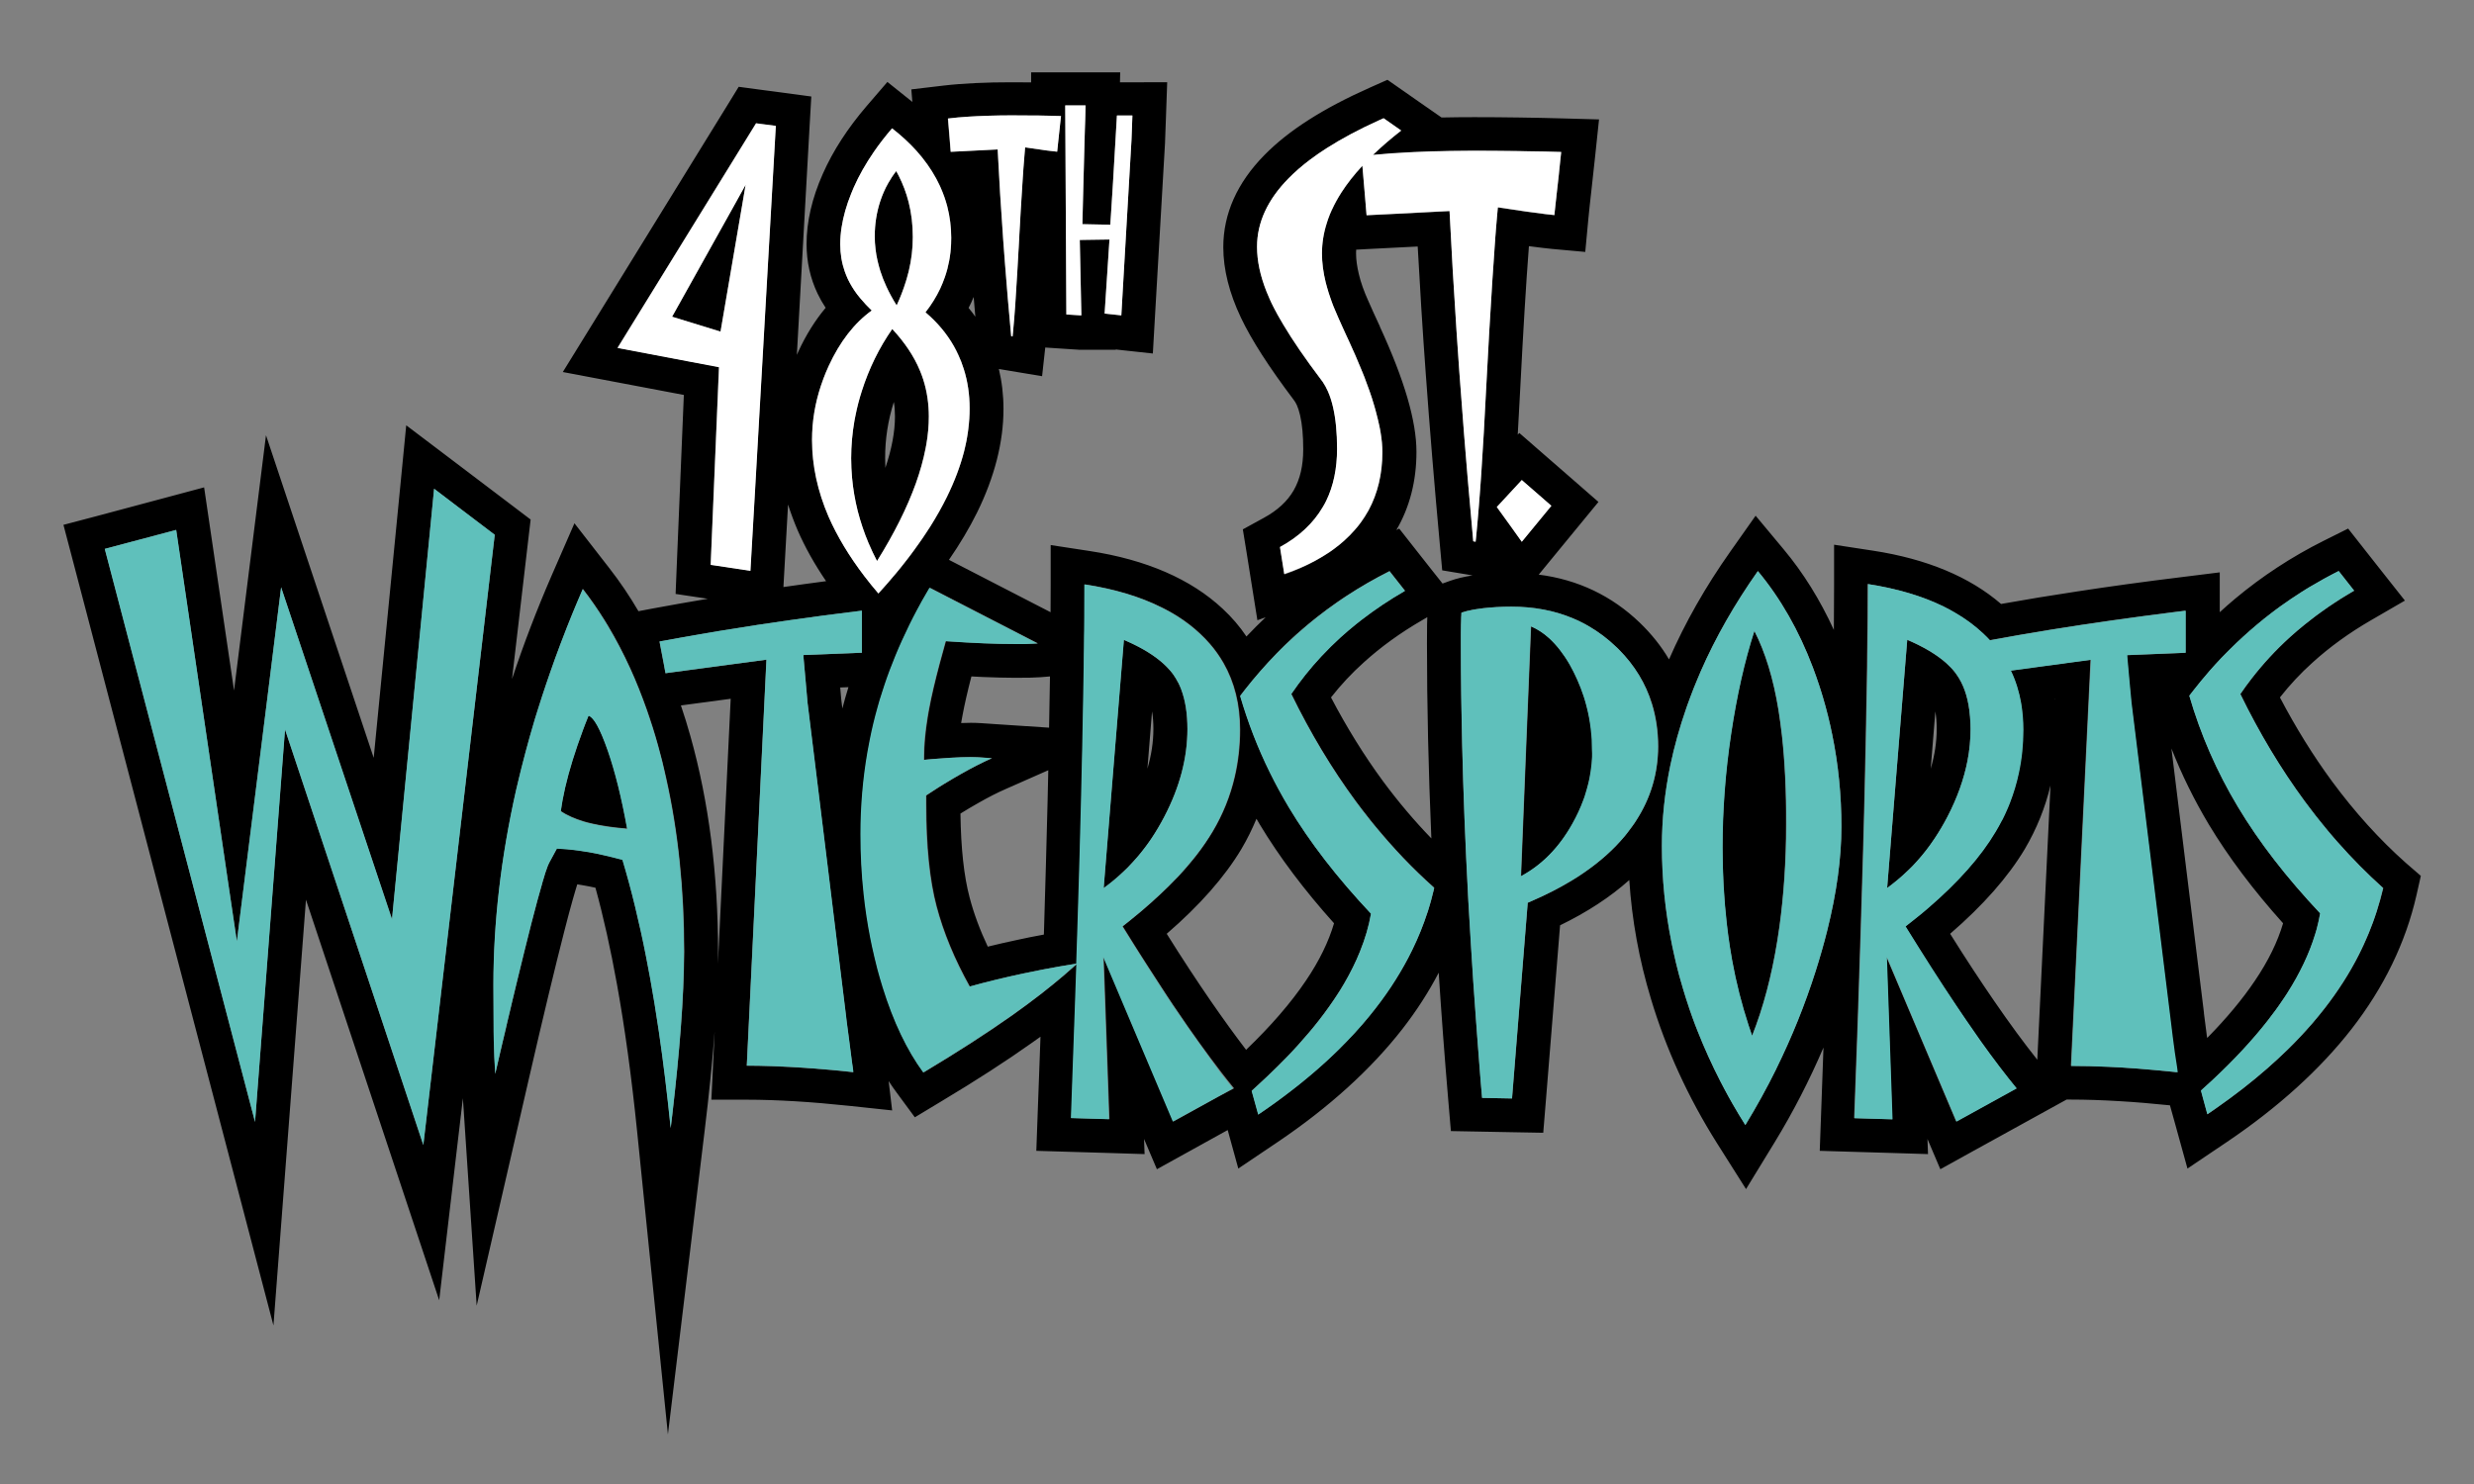 <?xml version="1.0" encoding="utf-8"?>
<!-- Generator: Adobe Illustrator 28.3.0, SVG Export Plug-In . SVG Version: 6.00 Build 0)  -->
<svg version="1.1" xmlns="http://www.w3.org/2000/svg" xmlns:xlink="http://www.w3.org/1999/xlink" x="0px" y="0px"
	 viewBox="0 0 2191.3 1314.8" style="enable-background:new 0 0 2191.3 1314.8;" xml:space="preserve">
<rect x="0" y="0" width="2191.3" height="1314.8" fill="#808080" stroke="none"/>
<style type="text/css">
	.st0{fill:none;}
	.st1{fill:#FFFFFF;}
	.st2{fill:#5FC0BB;}
</style>
<g id="Layer_10">
</g>
<g id="Layer_9">
</g>
<g id="Layer_7">
</g>
<g id="Layer_11">
</g>
<g id="Layer_1">
	<g>
		<polygon class="st0" points="633.7,501.1 664.7,505.8 668.8,432.7 664.7,505.8 		"/>
		<path class="st0" d="M694.6,507.5l-0.7,12.5c12.4-1.8,25.1-3.5,37.8-5.2c-10.3-15.1-18.8-30.2-25.3-45.3c-3.2-7.5-6-15.1-8.3-22.6
			L694.6,507.5z"/>
		<polygon class="st0" points="638.2,293.8 657.4,181.5 638.2,293.8 		"/>
		<polygon class="st0" points="225.9,994 240.5,803.2 225.9,994 		"/>
		<polygon class="st0" points="372.5,555.7 347.2,814.4 347.2,814.4 		"/>
		<path class="st0" d="M792.6,369c0-4.5-0.3-8.8-1-12.9c-5.1,16.4-7.7,33.3-7.7,50c0,2.8,0.1,5.6,0.2,8.4
			C789.8,397.8,792.6,382.5,792.6,369z"/>
		<path class="st0" d="M757.7,367.7c1.4-7.2,3.3-14.4,5.6-21.5C761,353.4,759.2,360.5,757.7,367.7z"/>
		<path class="st0" d="M814.7,328.3c4.3,10.2,6.8,21.1,7.6,32.6C821.6,349.4,819,338.5,814.7,328.3z"/>
		<path class="st0" d="M762.1,264.3c3,3.6,6.4,7.2,10.1,10.8h0C768.5,271.5,765.1,267.9,762.1,264.3z"/>
		<path class="st0" d="M785,253.6c-2.1-4.5-3.8-9-5.3-13.6C781.2,244.6,783,249.1,785,253.6z"/>
		<polygon class="st0" points="252.5,646.3 334.2,891.8 252.5,646.3 		"/>
		<path class="st0" d="M774.8,209.3c0,3.8,0.2,7.7,0.7,11.5C775.1,217,774.8,213.1,774.8,209.3z"/>
		<path class="st0" d="M611.6,652.5c16.2,57.7,24.4,121.9,24.4,190.8c0,3.4,0,6.9-0.1,10.5l11.3-234.7l-44.1,5.9
			C606.1,633.9,608.9,643.1,611.6,652.5z"/>
		<path class="st0" d="M919.3,570L919.3,570c-1.9,0.1-3.9,0.2-6.1,0.3C915.4,570.2,917.4,570.1,919.3,570z"/>
		<path class="st0" d="M793.2,581.2L793.2,581.2c3.8-9.3,8-18.5,12.5-27.7C801.2,562.7,797.1,571.9,793.2,581.2z"/>
		<polygon class="st0" points="982.6,991.6 982.6,991.6 955.6,990.8 		"/>
		<path class="st0" d="M831,671.9c4.2-0.3,8-0.6,11.4-0.8C839,671.3,835.2,671.6,831,671.9z"/>
		<path class="st0" d="M860,670.5c1.3,0,2.7,0,4.3,0.1C862.8,670.5,861.4,670.5,860,670.5z"/>
		<path class="st0" d="M751.5,608.9l-7.3,0.3c0.4,4.3,0.7,7.8,0.9,10.3l1,8.4c0.8-3.1,1.6-6.2,2.5-9.2
			C749.5,615.4,750.5,612.1,751.5,608.9z"/>
		<path class="st0" d="M572.8,629.1c3.6,10.2,6.9,20.7,9.9,31.5C579.6,649.7,576.3,639.2,572.8,629.1z"/>
		<path class="st0" d="M594.1,999.3c0.5-3.9,0.9-7.8,1.4-11.6C595.1,991.5,594.6,995.4,594.1,999.3L594.1,999.3z"/>
		<path class="st0" d="M438.7,951.5c-0.6-9.7-1.1-20-1.3-30.9C437.6,931.4,438,941.7,438.7,951.5z"/>
		<path class="st0" d="M528.9,642.4c2.9,5.2,6,12.6,9.4,22.4c6.5,18.8,12.3,41.9,17.2,69.5c-5-27.6-10.7-50.8-17.2-69.5
			C534.9,655.1,531.8,647.6,528.9,642.4z"/>
		<polygon class="st0" points="592.3,596.2 678.9,584.5 592.3,596.2 		"/>
		<path class="st0" d="M845,306.6c-6.3-11.1-14.7-21.1-25.1-29.9C830.3,285.5,838.6,295.5,845,306.6z"/>
		<polygon class="st0" points="1206.8,147 1206.8,146.9 1206.8,146.9 		"/>
		<path class="st0" d="M1380.7,154.9c-0.3,2.8-0.6,5.8-1,9C1380,160.7,1380.4,157.7,1380.7,154.9z"/>
		<path class="st0" d="M1284.8,133.9c6.8-0.1,13.8-0.2,20.9-0.2C1298.6,133.7,1291.6,133.8,1284.8,133.9z"/>
		<path class="st0" d="M1379.7,163.9c-0.4,3.2-0.7,6.1-1,8.8C1379,170,1379.3,167.1,1379.7,163.9z"/>
		<path class="st0" d="M1354.1,134.2c9.6,0.2,19.2,0.4,28.7,0.6C1373.3,134.5,1363.7,134.3,1354.1,134.2z"/>
		<path class="st0" d="M1043.2,546.1c7.1,4.5,13.5,9.5,19.4,15C1056.7,555.6,1050.3,550.6,1043.2,546.1z"/>
		<path class="st0" d="M1377.1,188.2c-0.1,0.8-0.2,1.6-0.2,2.3C1376.9,189.8,1377,189.1,1377.1,188.2z"/>
		<polygon class="st0" points="944.5,278.6 957,279.4 957.8,279.4 957.8,279.4 957,279.4 		"/>
		<path class="st0" d="M803.8,495.3L803.8,495.3c-0.8,1.1-1.6,2.1-2.5,3.2C802.1,497.5,802.9,496.4,803.8,495.3z"/>
		<polygon class="st0" points="993.1,279.4 993.1,279.4 978.3,277.8 		"/>
		<polygon class="st0" points="1227.5,106.3 1225.5,104.9 1227.5,106.3 		"/>
		<path class="st0" d="M1221.3,106.8C1221.3,106.8,1221.3,106.8,1221.3,106.8c1.4-0.6,2.8-1.3,4.2-1.9
			C1224.1,105.5,1222.7,106.2,1221.3,106.8z"/>
		<path class="st0" d="M1133.7,484.9c8.5-4.6,15.9-9.9,22.2-15.8C1149.6,475,1142.2,480.2,1133.7,484.9z"/>
		<path class="st0" d="M1175.3,254.6c0.9,3.2,1.9,6.5,3.1,9.8C1177.3,261,1176.2,257.8,1175.3,254.6z"/>
		<path class="st0" d="M744.3,216.3c0-4.9,0.4-9.9,1.2-15C744.7,206.4,744.3,211.4,744.3,216.3z"/>
		<path class="st0" d="M727.2,341.7c0.7-2.2,1.5-4.4,2.3-6.5C728.7,337.3,728,339.5,727.2,341.7z"/>
		<path class="st0" d="M904,186.9c-0.2,4.1-0.5,8.3-0.7,12.6C903.5,195.1,903.7,190.9,904,186.9z"/>
		<path class="st0" d="M836.9,245.8c-1.2,3.4-2.6,6.8-4.1,10.1C834.4,252.6,835.8,249.2,836.9,245.8z"/>
		<path class="st0" d="M1177.7,488.9c-1.6,1.1-3.3,2.2-5,3.2C1174.4,491.1,1176.1,490,1177.7,488.9z"/>
		<path class="st0" d="M853.9,399.9c-3.4,13.2-8.5,26.7-15.3,40.5C845.5,426.6,850.6,413.1,853.9,399.9z"/>
		<path class="st0" d="M858.4,103.3c2.3-0.1,4.7-0.3,7.2-0.4C863.1,103,860.7,103.1,858.4,103.3z"/>
		<path class="st0" d="M862.4,263.1c-1.4,3.3-2.8,6.5-4.5,9.6c2.1,2.6,4.1,5.2,6,7.8C863.4,274.8,862.9,268.9,862.4,263.1z"/>
		<path class="st0" d="M1137.6,508.8c9.9-3.6,19-7.6,27.2-12C1156.6,501.2,1147.5,505.2,1137.6,508.8L1137.6,508.8z"/>
		<path class="st0" d="M1328,183.9c0.2,0,0.4,0,0.6,0.1c17.3,2.7,30.6,4.5,40.1,5.7c-9.5-1.1-22.9-3-40.1-5.7
			C1328.3,184,1328.1,183.9,1328,183.9z"/>
		<path class="st0" d="M850.6,720.8c0.4,30.5,3.1,55.5,8.1,74.3c3.7,14.1,9.1,28.7,16.1,43.6c8.4-2.1,16.8-4,25.3-5.8
			c8.1-1.7,16.2-3.4,24.4-4.9c1.3-42.7,2.5-82.3,3.3-118.5c0.2-9.2,0.4-18.2,0.6-27.1l-37.5,16.5c-7.5,3.3-15.9,7.6-24.9,12.7
			C861.1,714.5,855.9,717.6,850.6,720.8z"/>
		<path class="st0" d="M898.6,600.5c-8.5,0-17.9-0.2-28.2-0.7c-3.2-0.1-6.6-0.3-10.1-0.5c-3.4,13.1-6,24.6-7.8,34.1
			c-0.5,2.4-0.9,4.8-1.3,7.2c3.1-0.1,6-0.2,8.8-0.2c2.7,0,5.6,0.1,9,0.3c2.7,0.2,6.6,0.4,11.7,0.8l48.4,3.2
			c0.3-15.9,0.6-31,0.8-45.4l-8.7,0.6c-2.9,0.2-6.1,0.3-9.3,0.4C908.9,600.4,904.5,600.5,898.6,600.5z"/>
		<path class="st0" d="M1534.2,850.9c-0.7-3.9-1.4-7.9-2-11.9C1532.8,843,1533.5,846.9,1534.2,850.9z"/>
		<path class="st0" d="M1787.9,685c-1.9,9-4.6,17.8-7.9,26.4C1783.3,702.8,1786,694,1787.9,685z"/>
		<path class="st0" d="M1867,945.1c-3.7-0.2-7.4-0.3-11.1-0.4C1859.6,944.8,1863.3,944.9,1867,945.1z"/>
		<polygon class="st0" points="1676.4,991.6 1676.4,991.6 1649.1,990.8 		"/>
		<path class="st0" d="M1654,590.6c0.1-3.7,0.1-7.4,0.1-11C1654.1,583.2,1654,586.9,1654,590.6z"/>
		<path class="st0" d="M1923.3,949.4L1923.3,949.4c-4.9-0.5-9.8-1-14.6-1.4C1913.5,948.4,1918.3,948.9,1923.3,949.4z"/>
		<path class="st0" d="M1645.4,916.5c0.2-6.8,0.5-13.6,0.7-20.3C1645.8,902.9,1645.6,909.7,1645.4,916.5z"/>
		<path class="st0" d="M1642.7,990.6L1642.7,990.6c0.9-25.5,1.8-50.2,2.7-74.1C1644.5,940.4,1643.7,965.1,1642.7,990.6z"/>
		<path class="st0" d="M1487.4,864.6c-1.1-3.9-2.1-7.9-3-11.8C1485.4,856.7,1486.4,860.6,1487.4,864.6z"/>
		<path class="st0" d="M1487.4,864.6c1.1,3.9,2.2,7.9,3.4,11.8c1.6,5.3,3.2,10.5,5,15.7c-1.8-5.2-3.4-10.4-5-15.7
			C1489.6,872.5,1488.5,868.5,1487.4,864.6z"/>
		<path class="st0" d="M1819.7,619.1c0,0.3,0.1,0.6,0.1,0.9l0-0.9L1819.7,619.1z"/>
		<path class="st0" d="M1727.2,827.3c14.1,22.3,27.2,42.3,39.1,59.7c13.6,19.7,26.4,37.1,38.1,51.9l11.7-243
			c-4.7,19.7-12.3,38.5-22.8,56.2C1778.6,776.9,1756.4,802.2,1727.2,827.3z"/>
		<path class="st0" d="M1582.1,730.8c0,31.9-2,62-5.9,90.3C1580.1,792.8,1582.1,762.7,1582.1,730.8c0-29.8-1.3-56.3-3.9-79.5
			C1580.8,674.5,1582.1,701,1582.1,730.8z"/>
		<path class="st0" d="M1347.1,776.3c18.6-10.1,33.8-25.6,45.6-46.5c3.8-6.9,7.1-13.9,9.7-20.9c-2.6,7.1-5.8,14-9.7,20.9
			C1381,750.7,1365.8,766.3,1347.1,776.3z"/>
		<path class="st0" d="M2008.6,904.1c-13.5,17.3-29.8,34.9-49.1,52.9C1978.8,939,1995.1,921.3,2008.6,904.1z"/>
		<path class="st0" d="M1994.1,601.5c10.2-13.2,21.5-25.5,34.1-36.9c4.2-3.8,8.5-7.5,13-11.1c-4.5,3.6-8.8,7.3-13,11.1
			C2015.6,576,2004.3,588.3,1994.1,601.5z"/>
		<path class="st0" d="M1083.4,587.2c-3.4-6-7.4-11.6-12-16.9C1076,575.6,1080,581.2,1083.4,587.2
			C1083.4,587.2,1083.4,587.2,1083.4,587.2z"/>
		<path class="st0" d="M1962.6,982.2c16.5-11.5,31.6-23.2,45.5-35.4C1994.2,958.9,1979,970.7,1962.6,982.2L1962.6,982.2z"/>
		<path class="st0" d="M1953.9,982.8l1.2,4.4c1.8-1.2,3.6-2.5,5.4-3.7h0c-1.8,1.2-3.6,2.5-5.4,3.7L1953.9,982.8z"/>
		<path class="st0" d="M1710.1,681c3.5-11.9,5.3-23.7,5.3-35.1c0-5.8-0.4-11-1.2-15.6L1710.1,681z"/>
		<path class="st0" d="M1687.8,820.8c4.7-3.7,9.3-7.3,13.7-10.9C1697.1,813.5,1692.5,817.1,1687.8,820.8L1687.8,820.8z"/>
		<path class="st0" d="M1709.3,748.9c-4.6,6.4-9.6,12.3-14.9,17.9C1699.7,761.2,1704.7,755.2,1709.3,748.9z"/>
		<path class="st0" d="M2022.1,818c-26.3-29.2-48.5-58.6-65.8-87.6c-12.9-21.6-24-44.1-33.1-67.3l28.8,234.1l0,0.3l0,0.3
			c0.1,0.6,0.4,3.6,2.3,17.8c0.2,1.4,0.4,2.7,0.5,4.1c17.2-17.5,31.4-34.5,42.3-50.8C2009,851.3,2017.3,834.3,2022.1,818z"/>
		<path class="st0" d="M1745.3,641.5c-0.1-4.3-0.5-8.4-1-12.3h0C1744.9,633.1,1745.2,637.2,1745.3,641.5z"/>
		<path class="st0" d="M1884.7,586.9c0.4,4.6,0.8,9.1,1.2,13.3C1885.5,595.9,1885.1,591.5,1884.7,586.9z"/>
		<path class="st0" d="M1974.9,575.4c7.8-7.7,15.8-15.1,24.1-22C1990.7,560.3,1982.6,567.6,1974.9,575.4z"/>
		<path class="st0" d="M1140.3,935.9c-5.6,5.8-11.5,11.7-17.8,17.6l0,0C1128.8,947.7,1134.7,941.8,1140.3,935.9z"/>
		<path class="st0" d="M1170.3,581.7c5.5-5.9,11.3-11.6,17.3-17.1c4.4-4,8.9-7.8,13.6-11.6c-4.7,3.8-9.2,7.6-13.6,11.6
			C1181.6,570.1,1175.8,575.8,1170.3,581.7z"/>
		<path class="st0" d="M1093.4,688.2L1093.4,688.2c-4,17.1-10.5,33.3-19.6,48.6C1082.9,721.5,1089.4,705.2,1093.4,688.2z"/>
		<path class="st0" d="M1264.2,546.7l-4.6,2.7c-19.3,11.2-36.7,23.7-51.7,37.4c-10.5,9.6-20.2,20-29,31c14,26.7,29.5,51.7,46.2,74.4
			c13.4,18.1,27.7,35,42.7,50.5c-2.6-60.3-3.9-118.4-3.9-172.8c0-7.2,0-12.6,0.1-16.7C1264,551,1264.1,548.8,1264.2,546.7z"/>
		<path class="st0" d="M1114.4,986.4l0.2,0.8c2.3-1.6,4.7-3.2,7-4.8l0,0c-2.3,1.6-4.6,3.2-7,4.8L1114.4,986.4z"/>
		<path class="st0" d="M1020.4,630.3l-4.1,50.7c3.5-11.9,5.3-23.7,5.3-35.1C1021.6,640.1,1021.2,634.9,1020.4,630.3z"/>
		<path class="st0" d="M1124.8,684.3c5.1,10.4,10.7,20.6,16.7,30.7C1135.5,704.9,1129.9,694.7,1124.8,684.3L1124.8,684.3z"/>
		<path class="st0" d="M851.2,685.5c-4.8,2.7-9.7,5.6-14.6,8.6C841.6,691.1,846.5,688.3,851.2,685.5c9.9-5.6,19.1-10.3,27.6-14.1
			c0,0,0,0,0,0C870.3,675.2,861.1,679.9,851.2,685.5z"/>
		<path class="st0" d="M1020.1,742.4c-1.7,2.6-3.5,5-5.3,7.5C1016.6,747.4,1018.4,744.9,1020.1,742.4z"/>
		<path class="st0" d="M1302.2,509.6l-2.1-0.4l-22.8-3.8l-2.1-23c-4.8-52.2-9.1-103.2-12.5-151.7c-2.7-38.1-5.1-75.7-7.1-112.2
			l-43.5,2.2l-11,0.6c-0.1,1.1-0.1,2.3-0.1,3.4c0,5.5,0.8,11.7,2.5,18.4c1.8,7.2,4.6,15.1,8.3,23.5l0.1,0.2l0.1,0.2
			c2.1,4.9,5.5,12.4,10.1,22.3l0,0.1l0,0.1c21.8,47.4,32.4,83.7,32.4,111c0,25.8-6,49-17.8,69.2l2.5-1.3l15.1,19.2l13.7,17.4
			l9.6,12.1l6.7-2.4c5.6-2,12.2-3.5,19.8-4.7L1302.2,509.6z"/>
		<path class="st0" d="M1156.7,868.8c11.7-17.5,20.1-34.5,24.9-50.8c-26.3-29.2-48.5-58.6-65.8-87.6c-1-1.7-2-3.3-2.9-5
			c-3.8,9.2-8.2,18.1-13.3,26.7c-14.7,24.8-36.9,50.1-66.2,75.2c14.1,22.3,27.2,42.3,39.1,59.7c11,15.9,21.4,30.4,31.2,43.1
			C1125.8,909,1143.6,888.4,1156.7,868.8z"/>
		<path class="st0" d="M1293.9,562.9c0-3.6,0.1-6.6,0.1-9C1293.9,556.3,1293.9,559.3,1293.9,562.9z"/>
		<path class="st0" d="M1310.4,944.8c-0.7-9.2-1.4-18.4-2.1-27.5C1308.9,926.4,1309.7,935.6,1310.4,944.8z"/>
		<path class="st0" d="M1000.3,815.8c3.5-2.8,6.9-5.6,10.2-8.4C1007.2,810.2,1003.8,813,1000.3,815.8L1000.3,815.8z"/>
		<path class="st0" d="M1402.8,773.2c14.3-9.8,26.4-20.6,36.2-32.4C1429.3,752.5,1417.2,763.3,1402.8,773.2z"/>
		<polygon points="657.4,181.5 660.4,163.8 649.3,183.8 595.3,280.6 638.2,293.8 		"/>
		<path d="M777.3,231.1c0.7,3,1.5,5.9,2.4,8.9c1.4,4.5,3.2,9.1,5.3,13.6c2.6,5.7,5.7,11.3,9.2,16.9c3.3-7.1,6-14.2,8.2-21.3
			c0.3-0.9,0.5-1.8,0.8-2.7c0.6-2.1,1.2-4.2,1.7-6.3c2.4-10,3.6-20.1,3.6-30.2c0-10.8-1.2-21.1-3.7-31c-2.1-8.2-5-15.9-8.7-23.2
			c-0.7-1.5-1.5-2.9-2.3-4.3c-2.6,3.4-5,7-7.1,10.7c-2.9,5.1-5.3,10.5-7.1,16.2c-3.2,9.8-4.8,20.1-4.8,30.7c0,3.8,0.2,7.7,0.7,11.5
			C775.9,224.3,776.5,227.7,777.3,231.1z"/>
		<path d="M759.7,452.6c2.4,9.7,5.6,19.2,9.6,28.5c2.3,5.3,4.7,10.6,7.5,15.9c15.2-24.5,26.7-47.4,34.4-68.8
			c3.8-10.7,6.7-21,8.6-30.9c0.2-1.2,0.5-2.5,0.7-3.7c1.5-8.5,2.2-16.8,2.2-24.7c0-2.7-0.1-5.4-0.3-8.1c-0.8-11.5-3.3-22.4-7.6-32.6
			c-5.3-12.6-13.4-24.9-24.5-36.8c-11.7,16.8-20.6,35-26.9,54.8c-2.3,7.1-4.1,14.3-5.6,21.5c-0.3,1.7-0.7,3.4-1,5.1
			c-1.9,11-2.9,22.1-2.9,33.2c0,5.8,0.3,11.5,0.8,17.2C755.6,433.2,757.2,443,759.7,452.6z M791.7,356.1c0.7,4.1,1,8.4,1,12.9
			c0,13.6-2.9,28.9-8.5,45.5c-0.1-2.8-0.2-5.6-0.2-8.4C783.9,389.3,786.5,372.5,791.7,356.1z"/>
		<path d="M528.9,642.4c-1.3-2.4-2.6-4.2-3.8-5.7c-1.2-1.5-2.4-2.4-3.6-2.9l-0.1,0.1l-0.4,0.6l-0.7,1.8c-1.3,3.3-2.5,6.6-3.8,9.8
			c-7.1,19.1-12.4,36.2-15.9,51.3c-1.7,7.5-3.1,14.6-3.9,21.1c2.7,1.9,5.9,3.6,9.5,5.2c3.2,1.4,6.7,2.7,10.6,3.9
			c1.2,0.4,2.4,0.7,3.6,1c1.5,0.4,3.1,0.8,4.6,1.1c7.5,1.7,16,3,25.5,3.9c1.6,0.2,3.3,0.3,5,0.4c-5-27.6-10.7-50.8-17.2-69.5
			C534.9,655.1,531.8,647.6,528.9,642.4z"/>
		<path d="M998.8,768.6c3.2-3.3,6.3-6.7,9.3-10.2c1.8-2.1,3.5-4.3,5.2-6.5c0.5-0.7,1-1.4,1.6-2.1c1.8-2.4,3.6-4.9,5.3-7.5
			c3.9-5.9,7.6-12.2,11-18.7c13.7-26.2,20.5-52.2,20.5-77.7c0-13.5-1.8-25.1-5.4-34.8c-0.2-0.5-0.4-1.1-0.6-1.6
			c-0.6-1.6-1.3-3.1-2.1-4.6c0,0,0-0.1-0.1-0.1c-1.2-2.5-2.6-4.8-4.2-7c-0.9-1.3-1.9-2.6-3-3.8c-6.4-7.5-15.7-14.5-27.8-20.9
			c-4-2.1-8.4-4.2-13.1-6.2l-8,98l-9.9,121.9c6.2-4.4,12-9.3,17.5-14.6C996.3,771,997.6,769.8,998.8,768.6z M1020.4,630.3
			c0.8,4.6,1.2,9.8,1.2,15.6c0,11.5-1.8,23.2-5.3,35.1L1020.4,630.3z"/>
		<path d="M1405.3,625.1c-1.4-5.2-3.1-10.4-5-15.5c-0.9-2.4-1.9-4.7-2.9-7c-0.6-1.4-1.3-2.9-2-4.3c-0.3-0.6-0.6-1.3-0.9-1.9
			c-0.3-0.7-0.7-1.3-1-2c-1-1.9-2-3.8-3-5.6c-1.4-2.4-2.8-4.7-4.3-6.9c-1.5-2.2-3-4.3-4.5-6.2c-3.1-3.9-6.3-7.4-9.6-10.4
			c-5-4.5-10.3-7.9-15.9-10.3l-4.2,103.6l-4.7,117.8c18.6-10.1,33.8-25.6,45.6-46.5c3.8-6.9,7.1-13.9,9.7-20.9c0.4-1,0.7-2,1.1-3
			c0.8-2.3,1.5-4.6,2.1-7c0.5-1.8,1-3.5,1.4-5.3c0.3-1.4,0.6-2.7,0.9-4.1c0.8-4,1.4-8,1.8-12.1c0-0.3,0.1-0.5,0.1-0.8
			c0.4-4.1,0.6-8.2,0.6-12.3c0-6-0.3-11.9-1-17.8C1408.5,639.2,1407.1,632.1,1405.3,625.1z"/>
		<path d="M1578.2,651.3c-0.9-7.7-1.9-15.1-3-22.1c-2.3-14-5.2-26.9-8.8-38.6c-3.6-11.7-7.7-22.2-12.6-31.6
			c-8.7,26.8-15.5,57.1-20.6,91.2c-5.1,34-7.6,67.5-7.6,100.6c0,23.4,1.2,45.8,3.7,67.2c0.8,7.1,1.8,14.1,2.8,21c0.6,4,1.3,8,2,11.9
			c3.6,19.9,8.5,39,14.5,57.4c1,3.2,2.1,6.3,3.2,9.4c9.8-24.7,17.3-52.9,22.4-84.6c0.6-4,1.2-8,1.8-12c3.9-28.3,5.9-58.4,5.9-90.3
			C1582.1,701,1580.8,674.5,1578.2,651.3z"/>
		<path d="M1744.3,629.2L1744.3,629.2c-1.7-12.7-5.4-23.2-11.2-31.4c-0.5-0.7-1.1-1.5-1.6-2.2c-2.2-2.9-4.9-5.6-7.9-8.3
			c-8.4-7.4-19.8-14.2-34.3-20.4l-11,135.6l-6.8,84.3c6.2-4.4,12-9.3,17.5-14.6c1.9-1.8,3.7-3.6,5.5-5.4
			c5.3-5.6,10.3-11.5,14.9-17.9c1.5-2.1,3.1-4.3,4.5-6.5c3.9-5.9,7.6-12.2,11-18.7c8.7-16.7,14.6-33.3,17.8-49.7
			c1.8-9.4,2.7-18.7,2.7-28c0-1.5,0-2.9-0.1-4.4C1745.2,637.2,1744.9,633.1,1744.3,629.2z M1710.1,681l4.1-50.7
			c0.8,4.6,1.2,9.8,1.2,15.6C1715.4,657.4,1713.6,669.1,1710.1,681z"/>
		<path d="M2130.8,764.4c-23.4-20.8-45.3-45.1-65.2-72.1c-16.7-22.7-32.2-47.7-46.2-74.4c8.7-11.1,18.4-21.5,29-31
			c15.1-13.7,32.5-26.3,51.7-37.4l30-17.4l-21.5-27.2l-13.7-17.4l-15.1-19.2l-21.8,10.9c-28.2,14.1-54.4,31.3-78.1,51.1
			c-4.7,3.9-9.3,8-13.8,12.1v-1.4v-33.9l-33.7,4.2c-31.9,3.9-63.3,8.2-93.2,12.8c-22.6,3.4-45,7.1-66.8,11
			c-27.8-24-65.8-39.9-113.3-47.2l-34.6-5.3v35c0,12.5-0.1,26-0.2,40.5c-12.2-26.6-27-50.5-44.3-71.2l-25-30l-22.5,31.9
			c-21.9,31-40,62.9-54.2,95.4c-6.9-11.7-15.6-22.6-26-32.6c-24.8-23.8-54.8-38.1-89.4-42.5l8.2-10l26.2-31.9l18.5-22.5l-22-19.2
			l-26.2-22.8l-21.9-19.1l-1.4,1.5c0.7-13,1.5-27.1,2.3-42.3c2.5-49,5-90.8,7.6-124.7c8.4,1.1,15.1,1.9,20.1,2.4l29.8,2.7l2.8-29.8
			c0.4-4.7,1.4-13.5,2.8-26.1c1.4-12.6,2.5-22.5,3.2-29.3l3.4-32.2l-32.4-0.9c-12.9-0.4-25.9-0.6-38.7-0.8
			c-12.9-0.2-26.1-0.3-39.3-0.3c-9.9,0-19.7,0.1-29.1,0.3l-18.4-12.8l-15.6-10.9l-13.9-9.7l-15.5,6.9c-41.4,18.4-72,37.9-93.5,59.8
			c-24.2,24.6-36.4,52.1-36.4,81.6c0,19.7,5.3,40.7,15.6,62.4c9.4,19.8,24.7,43.6,46.8,72.9l0.2,0.3l0.2,0.3
			c1.2,1.5,3.4,5.1,5.2,12.9c1.9,8,2.8,18.2,2.8,30.2c0,14.7-2.8,26.6-8.5,36.5c-5.6,9.7-14.3,17.7-26.4,24.3l-18.6,10.2l3.4,20.9
			l3.8,23.9l5.7,35.7l7.3-2.6c-5.8,5.5-11.5,11.2-17,17c-5.9-8.8-12.9-17-21-24.5c-28.1-26.3-67.7-43.5-117.8-51.2l-34.6-5.3v35
			c0,7.8,0,15.9-0.1,24.5l-90-46.4c9.8-14.2,18.1-28.2,24.9-41.9c15.5-31.5,23.4-62.4,23.4-91.8c0-12.3-1.4-24.1-4.1-35.4l5.9,1
			l1.2,0.2l31.2,5.2l2.8-25.4l16.6,1.1l12.5,0.8l1,0.1h1h0.8h30.6l0-0.3l1.5,0.2l31.3,3.4l1.8-31.5l9-155.4l0-0.3l0-0.3l0.8-21.7
			l1.1-31.1H1003h-11l0.2-8.8h-30.7h-18h-30.2l0,8.9c-5.7-0.1-11.5-0.1-17.4-0.1c-11.2,0-21.9,0.2-31.8,0.7
			c-10.2,0.5-19.6,1.2-28.1,2.2l-28.8,3.4l0.9,11.1L786,72.6l-18.5,21.5c-16.6,19.4-29.7,39.5-38.7,59.9
			c-9.6,21.6-14.4,42.5-14.4,62.3c0,15.6,3.3,30.3,9.8,43.9c2,4.2,4.4,8.4,7.1,12.5c-9.3,11.1-17.4,24-24.2,38.8
			c-0.5,1-0.9,2-1.3,2.9L717,113.2l1.6-27.7l-27.5-3.7l-17.5-2.3l-19.3-2.6l-10.2,16.6l-122.7,199l-22.9,37.1l42.8,8.1l64.4,12.2
			l-6.2,149.4l-1.1,26.9l26.6,4l1.9,0.3c-16.3,2.7-32.5,5.6-48.2,8.5l-13.2,2.5c-7.9-13.5-16.5-26.2-25.7-38l-31-39.9l-20.2,46.3
			c-13.2,30.4-24.9,61-35.1,91.7L468,477.3l2-17l-13.7-10.4l-53.7-40.7l-42.8-32.4l-5.2,53.4l-23.6,241.2l-53.6-160.5l-41.8-125.3
			l-16.4,131l-11.9,95.2l-21.6-146.7l-4.9-33.3l-32.5,8.7l-63.2,16.9L56.2,465l7.6,28.9l133.1,507.6l45.3,172.8l13.6-178.1
			l15.2-199.1l75.4,226.8l42.6,128.1l15.7-134l5.3-45l12.2,183.8l45.7-198.7c13-56.7,23.8-101.4,31.9-133c6-23.5,9.6-35.5,11.5-41.6
			c1.6,0.2,3.3,0.5,4.9,0.8c3.7,0.6,7.4,1.4,11.2,2.2c7.1,25.8,13.5,54.6,19.1,85.7c6.9,38.2,12.9,81.9,17.8,130l27.3,268.6
			l32.4-268c4.1-33.6,7.1-63.6,9-89.1c0,0,0-0.1,0-0.1l-1.4,29.3l-1.5,31.4h31.5c13.5,0,27.9,0.5,42.8,1.4
			c15.1,0.9,31.3,2.3,48.3,4.1l37.5,4l-3.1-26c2.3,3.5,4.6,6.9,7,10.1l16.2,22l23.4-14.1c30.9-18.5,57.9-36,80.3-51.9
			c2.6-1.8,5.1-3.6,7.6-5.4c-0.8,22.9-1.7,46.5-2.6,70.9l-1.1,30.2l30.2,0.9l33.7,1l32,1l-0.5-13.4l11.4,26.8l29.1-16.1l33.6-18.6
			l9.4,34.1l34.6-23.3c45.7-30.8,82.9-64.6,110.8-100.4c12.5-16.1,23.2-32.7,32.1-49.8c2.4,36.8,5.2,74.6,8.5,113.3l2.3,27l27.1,0.5
			l26.5,0.5l28.2,0.5l2.3-28.1l12.6-155.7c23.9-11.6,44.4-25,61.3-40.1c2.3,35.3,8.7,70.6,19.2,105.3c13.3,44.4,33,87.4,58.4,127.7
			l25.8,40.8l25.2-41.2c16.5-27,31-55.2,43.4-84.2c-0.7,19.9-1.4,40.4-2.2,61.3l-1.1,30.2l30.2,0.9l33.7,1l32,1l-0.5-13.4l11.4,26.8
			l29.1-16.1l53.3-29.4l29.4-16.2h4c13.5,0,27.9,0.5,42.8,1.4c14.1,0.8,29.1,2.1,44.8,3.7l4.4,15.8l11.1,40.2l34.6-23.3
			c45.7-30.8,82.9-64.6,110.8-100.4c28.6-36.8,47.9-76.6,57.4-118.3l3.9-17.3L2130.8,764.4z M961.5,93.4l-0.1,4.7l-0.1,4.6
			c0,1.2-0.1,2.4-0.1,3.5c-0.1,2.9-0.2,5.8-0.3,8.6c-0.1,2.3-0.1,4.6-0.2,6.9c0,0.2,0,0.4,0,0.6c-0.1,2.3-0.1,4.5-0.2,6.8
			c-0.4,14-0.7,26.5-1,37.5c-0.3,12.6-0.6,23.3-0.8,32l24.7,0.5c0.2-2.9,0.4-5.8,0.6-8.7c0.4-6,0.8-12.3,1.2-18.8
			c0.2-3.1,0.4-6.3,0.6-9.5c0.8-13.3,2-33.2,3.5-59.8h13.7l-0.5,14.1l-0.3,7.6l-5.1,87.9l-3.9,67.5v0l-14.8-1.6l3.8-58l0.5-7.6
			l-20.9,0.3l-5.4,0.1l1.4,66.8h0v0H957l-12.5-0.8l-1-185.2H961.5z M1347.9,425.3l15.3,13.4l10.9,9.5l-15.3,18.6l-10.9,13.2l-9.4-13
			l-12.8-17.8L1347.9,425.3z M1155.9,469c6.3-5.9,11.6-12.5,15.8-19.7c1-1.8,2-3.7,3-5.5c6.4-13.2,9.6-28.6,9.6-46
			c0-14.4-1.2-26.7-3.6-37c-1.2-5.2-2.7-9.8-4.5-13.9c-1.4-3.1-2.9-5.9-4.6-8.4c-0.6-0.8-1.2-1.6-1.8-2.4
			c-13.8-18.2-24.8-34.3-33.1-48.3c-1.2-2-2.4-4-3.5-6c-1.2-2.1-2.3-4.1-3.3-6c-0.1-0.2-0.3-0.5-0.4-0.7c-1.2-2.3-2.3-4.5-3.4-6.7
			c-0.5-1.1-1-2.2-1.5-3.3c-1-2.2-1.9-4.4-2.8-6.6c-5.6-14.1-8.4-27.3-8.4-39.7c0-21.5,9.3-41.7,27.9-60.6
			c5.5-5.6,11.9-11.2,19.1-16.6c4.6-3.5,9.6-6.9,14.9-10.3c13.2-8.4,28.5-16.6,46-24.5c0,0,0,0,0,0c1.4-0.6,2.8-1.3,4.2-1.9l2,1.4
			c0,0,0,0,0,0l13.6,9.5c-8.9,7-17,13.9-24.2,20.8c-0.3,0.3-0.5,0.5-0.8,0.8c11.1-1.1,23-1.9,35.8-2.5c10.5-0.5,21.5-0.8,32.9-1
			c6.8-0.1,13.8-0.2,20.9-0.2c6.6,0,13.1,0,19.5,0.1s12.9,0.1,19.3,0.2c3.2,0,6.4,0.1,9.6,0.2c9.6,0.2,19.2,0.4,28.7,0.6
			c-0.4,4.2-1,9.6-1.7,16.1c-0.1,1.3-0.3,2.7-0.4,4.1c-0.3,2.8-0.6,5.8-1,9c-0.4,3.2-0.7,6.1-1,8.8c-0.1,0.7-0.1,1.3-0.2,2
			c-0.1,1.2-0.3,2.4-0.4,3.5c-0.1,0.6-0.1,1.3-0.2,1.9c-0.1,0.6-0.1,1.2-0.2,1.8c-0.3,2.5-0.5,4.6-0.7,6.4c-0.1,0.8-0.2,1.6-0.2,2.3
			c-2.3-0.2-5-0.5-8.2-0.9c-9.5-1.1-22.9-3-40.1-5.7c-0.2,0-0.4-0.1-0.6-0.1c-0.2,0-0.3,0-0.5-0.1c-0.3,0-0.5,0-0.7,0
			c-0.2,2.5-0.4,5.1-0.7,7.8c-0.2,2.2-0.4,4.5-0.6,6.9c-0.1,1.6-0.3,3.3-0.4,4.9c-0.2,2.5-0.4,5-0.6,7.6c0,0.2,0,0.4,0,0.6
			c-0.2,2.6-0.4,5.3-0.6,8c-0.1,1.6-0.2,3.1-0.3,4.7c-0.5,7.4-1.1,15.1-1.6,23.2c-0.1,1.6-0.2,3.2-0.3,4.9
			c-1.7,26.2-3.4,55.9-5.1,88.9c-1.5,30.4-3.1,56.6-4.5,78.5c-0.3,4.9-0.6,9.6-1,14.1c-0.4,5.5-0.8,10.6-1.2,15.5
			c-0.8,9.9-1.6,18.6-2.3,25.9c-0.2,1.6-0.3,3.2-0.5,4.7l-1-0.2l-1.1-0.2c-0.3-3.1-0.6-6.1-0.8-9.1c-1.2-12.9-2.3-25.7-3.4-38.4
			c-0.3-3.5-0.6-6.9-0.9-10.4c-1.1-12.7-2.1-25.3-3.1-37.8c-1.5-18.7-2.9-37.2-4.2-55.4c-0.8-11.8-1.6-23.4-2.4-35
			c-2.4-36.3-4.5-71.8-6.2-106.5l-48.6,2.5l-24.3,1.2l-0.6,0l-1.2-14.5l-2.5-29.3c0,0,0,0,0,0v0c-7.4,8-13.6,15.9-18.6,23.7
			c-3.2,5-5.9,9.9-8.2,14.9c0,0,0,0.1-0.1,0.1c-1.3,2.9-2.5,5.7-3.5,8.6c-0.4,1.1-0.8,2.2-1.1,3.4c-2.9,9-4.3,18-4.3,27.1
			c0,8,1.1,16.5,3.3,25.5c0.4,1.5,0.8,2.9,1.2,4.4c0.9,3.2,1.9,6.5,3.1,9.8c0.4,1.1,0.8,2.2,1.2,3.4c0.5,1.2,0.9,2.4,1.4,3.7
			c1,2.5,2.1,5,3.2,7.5c0.5,1.1,1,2.4,1.6,3.7c1.5,3.4,3.3,7.4,5.5,12.2c1,2.2,2.1,4.6,3.3,7.1c4.1,8.9,7.7,17.3,11,25.3
			c0.4,1,0.8,1.9,1.2,2.9c0.5,1.3,1,2.5,1.5,3.7c1.6,4.2,3.1,8.2,4.5,12.2c0.8,2.2,1.5,4.4,2.2,6.5c0.8,2.4,1.5,4.8,2.2,7.2
			c0.4,1.5,0.8,2.9,1.2,4.3c1.3,4.8,2.4,9.3,3.3,13.6c0.2,0.8,0.3,1.6,0.5,2.5c0.2,0.9,0.3,1.9,0.5,2.8c1.1,6.4,1.6,12.3,1.6,17.6
			c0,19.3-4.1,36.5-12.2,51.5c-2,3.7-4.3,7.4-6.9,10.8c-0.8,1.2-1.7,2.3-2.6,3.4s-1.8,2.2-2.8,3.3c-2.9,3.3-6,6.5-9.4,9.5
			c-2.6,2.3-5.3,4.5-8.1,6.6c-1.5,1.1-3.1,2.3-4.7,3.4c-1.6,1.1-3.3,2.2-5,3.2c-2.6,1.6-5.2,3.1-7.9,4.6c-8.2,4.5-17.3,8.5-27.2,12
			v0l-3.8-23.9C1142.2,480.2,1149.6,475,1155.9,469z M930,599.3c-0.2,14.4-0.5,29.5-0.8,45.4l-48.4-3.2c-5.2-0.3-9.1-0.6-11.7-0.8
			c-3.4-0.2-6.3-0.3-9-0.3c-2.7,0-5.7,0.1-8.8,0.2c0.4-2.3,0.8-4.7,1.3-7.2c1.8-9.6,4.4-21,7.8-34.1c3.5,0.2,6.9,0.3,10.1,0.5
			c10.2,0.4,19.7,0.7,28.2,0.7c5.9,0,10.3,0,13.5-0.1c3.2-0.1,6.3-0.2,9.3-0.4L930,599.3z M928.5,682.4c-0.2,8.8-0.4,17.9-0.6,27.1
			c-0.9,36.2-2,75.8-3.3,118.5c-8.2,1.5-16.4,3.1-24.4,4.9c-8.4,1.8-16.9,3.7-25.3,5.8c-7-14.9-12.4-29.4-16.1-43.6
			c-5-18.8-7.7-43.7-8.1-74.3c5.3-3.3,10.5-6.4,15.5-9.2c8.9-5.1,17.3-9.4,24.9-12.7L928.5,682.4z M862.4,263.1
			c0.5,5.8,1,11.6,1.5,17.5c-1.9-2.7-3.9-5.3-6-7.8C859.6,269.6,861.1,266.4,862.4,263.1z M858.4,103.3c2.3-0.1,4.7-0.3,7.2-0.4
			c3.6-0.2,7.2-0.3,10.9-0.4c6.2-0.2,12.7-0.3,19.5-0.3c5.3,0,10.5,0,15.7,0.1c0.6,0,1.2,0,1.8,0c1.5,0,3,0,4.5,0
			c7.2,0.1,14.5,0.2,21.7,0.5c-0.4,3.8-1,9.3-1.8,16.5c-0.8,7.2-1.3,12.2-1.6,15.1c-4.5-0.4-12.1-1.4-22.6-3
			c-1.5-0.2-3.1-0.5-4.8-0.7c-0.5-0.1-0.8-0.1-1-0.1c-0.3,3.9-0.7,8-1,12.4c-0.2,2-0.3,4.1-0.5,6.3c-0.2,2.9-0.4,5.9-0.6,8.9
			c-0.6,8.8-1.2,18.3-1.8,28.7c-0.2,4.1-0.5,8.3-0.7,12.6c-0.1,2.3-0.3,4.6-0.4,6.9c-0.2,4.3-0.5,8.7-0.7,13.3
			c-0.1,1-0.1,2.1-0.2,3.1c-0.2,3.7-0.4,7.3-0.6,10.7c-0.1,1.9-0.2,3.7-0.3,5.5c-1.3,23-2.5,40.7-3.7,53c-0.1,1.1-0.2,2.2-0.3,3.2
			c-0.1,1-0.2,2-0.3,2.9l-1.2-0.2c0-0.3-0.1-0.6-0.1-0.9c-2-22.1-3.9-43.6-5.5-64.5c-0.5-6.7-1-13.4-1.5-20
			c-2-27.5-3.6-54.2-4.9-80.1l-41.6,2.1l-1.1-12.8l-1.4-16.7C845.4,104.2,851.7,103.7,858.4,103.3z M727.2,341.7
			c0.7-2.2,1.5-4.4,2.3-6.5c1.4-3.7,2.9-7.3,4.6-11c9.9-21.5,22.6-37.9,38.1-49.1c-3.8-3.5-7.1-7.1-10.1-10.8
			c-1-1.2-1.9-2.4-2.9-3.6c-3.3-4.4-6-8.8-8.1-13.3c-1-2.2-1.9-4.4-2.7-6.6c-2.7-7.6-4.1-15.8-4.1-24.4c0-4.9,0.4-9.9,1.2-15
			c1.5-9.6,4.3-19.6,8.5-29.9c0.7-1.8,1.4-3.5,2.2-5.3c4.7-10.7,10.7-21.2,17.9-31.7c4.8-7,10.2-13.9,16.1-20.8
			c8.2,6.3,15.4,13,21.7,20c6.9,7.7,12.8,15.9,17.4,24.5c1.2,2.3,2.4,4.5,3.4,6.8c0.9,1.9,1.7,3.8,2.4,5.7c0.5,1.3,1,2.7,1.5,4
			c0.9,2.7,1.8,5.4,2.5,8.2c2.3,9,3.5,18.2,3.5,27.7c0,1.5,0,3-0.1,4.4c0,0.2,0,0.5,0,0.7c-0.1,2.7-0.3,5.4-0.6,8
			c-0.6,5-1.5,9.8-2.7,14.5c-0.7,2.5-1.4,5.1-2.3,7.5c-1.2,3.4-2.6,6.8-4.1,10.1c-3.4,7.3-7.8,14.3-13,20.9
			c10.4,8.8,18.8,18.8,25.1,29.9c1.5,2.6,2.8,5.2,4,7.9c1.9,4,3.4,8.2,4.8,12.4c3.4,10.9,5.2,22.6,5.2,35c0,6-0.4,12.2-1.2,18.4
			c-0.3,2.1-0.6,4.1-0.9,6.2c-0.4,2.6-0.9,5.2-1.5,7.8c-0.4,1.9-0.9,3.7-1.3,5.6c-3.4,13.2-8.5,26.7-15.3,40.5
			c-4.2,8.6-9.1,17.3-14.6,26c-2.2,3.5-4.5,7-7,10.6c-1.1,1.6-2.2,3.1-3.3,4.7c-1.4,2-2.8,4-4.3,6c-1.9,2.5-3.8,5-5.7,7.6v0
			c-0.8,1.1-1.6,2.1-2.5,3.2c-2.6,3.3-5.3,6.6-8,9.9c-4.8,5.8-9.9,11.6-15.2,17.4c-4.4-5.1-8.5-10.2-12.4-15.3
			c-13.5-17.7-24.1-35.4-31.7-52.9c-9.7-22.6-14.6-45.1-14.6-67.8C719.3,373.6,722,357.5,727.2,341.7z M706.4,469.6
			c6.5,15,15,30.2,25.3,45.3c-12.8,1.7-25.4,3.4-37.8,5.2l0.7-12.5l3.4-60.6C700.4,454.5,703.2,462.1,706.4,469.6z M611.6,320.4
			l-64.7-12.3l122.7-199l17.5,2.3l-18.3,321.2l-4.2,73l-31-4.7l-4.2-0.6l7.3-175.3L611.6,320.4z M399.9,800.9l-25,213.5l-40.8-122.6
			l-81.7-245.6l-12,157L225.9,994v0l0,0L92.8,486.3l30.1-8l33.1-8.8l45.9,311.3l7.9,53.3L236,624.9L249,520.3l98.2,294.1l25.3-258.7
			l12-122.7l20.9,15.9l32.8,24.9L399.9,800.9z M603,911.4c-1.7,22.3-4.2,47.8-7.5,76.3c-0.4,3.8-0.9,7.7-1.4,11.6
			c-3.1-30.2-6.5-58.6-10.4-85c-0.1-0.9-0.3-1.7-0.4-2.6c-2.3-15.6-4.7-30.5-7.3-44.7c-1.2-6.6-2.4-13.1-3.7-19.5
			c-3-15.4-6.3-30.2-9.7-44.3c-3.5-14.5-7.3-28.4-11.2-41.5c-5.9-1.6-11.6-3.1-17.3-4.3c-4.3-1-8.6-1.8-12.8-2.6
			c-0.5-0.1-1-0.2-1.5-0.2c-8.1-1.4-15.9-2.3-23.3-2.7c-1.1-0.1-2.1-0.1-3.2-0.2l-4.2,7.8l-2.3,4.2c-0.9,1.4-2.1,4.5-3.6,9.1
			c0,0,0,0,0,0c-0.3,0.8-0.6,1.7-0.8,2.6c-0.2,0.5-0.3,1.1-0.5,1.7c-0.4,1.4-0.9,3-1.4,4.6c0,0.2-0.1,0.3-0.1,0.5
			c-2.6,8.8-5.8,20.6-9.6,35.4c-3.9,15.3-8.4,33.5-13.5,54.6c-0.7,3-1.5,6.1-2.2,9.2c-0.3,1.4-0.7,2.7-1,4.1
			c-0.8,3.2-1.5,6.5-2.3,9.8c-0.2,0.8-0.4,1.6-0.6,2.5c-0.5,2.3-1.1,4.7-1.7,7.1c-0.5,2.3-1.1,4.6-1.6,7c-1,4.4-2.1,8.9-3.2,13.5
			c-0.5,2-0.9,4-1.4,6c-1.5,6.5-3,13.1-4.6,19.9c-0.6-9.7-1.1-20-1.3-30.9c0-2-0.1-4.3-0.1-6.7c0-0.8,0-1.6,0-2.5
			c-0.1-10.1-0.2-23-0.2-38.7c0-55.6,6.7-113.1,20.1-172.5c1.5-6.5,3-13,4.7-19.5c2.3-9.4,4.8-18.8,7.5-28.2
			c1.5-5.3,3-10.5,4.6-15.8c0.8-2.8,1.7-5.6,2.6-8.3c1.2-4,2.5-7.9,3.8-11.9c2.2-6.8,4.5-13.6,6.9-20.4c2.9-8.4,6-16.9,9.2-25.4
			c1.9-5.1,3.9-10.2,5.9-15.3c1.5-3.7,3-7.4,4.5-11.2c2.7-6.5,5.4-13,8.2-19.5c0.4-0.9,0.8-1.9,1.2-2.8c6.8,8.8,13.3,18.1,19.3,27.8
			c1,1.6,2,3.3,3,4.9c7.1,11.9,13.7,24.5,19.8,37.9c5.3,11.6,10.1,23.8,14.6,36.5c3.6,10.2,6.9,20.7,9.9,31.5
			c2.7,9.6,5.1,19.3,7.3,29.3c10.6,47.3,15.9,98.5,15.9,153.4C605.9,863.4,605,886.1,603,911.4z M635.9,853.8
			c0.1-3.6,0.1-7.1,0.1-10.5c0-68.9-8.2-133.1-24.4-190.8c-2.6-9.4-5.5-18.6-8.5-27.5l44.1-5.9L635.9,853.8z M736.5,948
			c-10.5-1-20.6-1.7-30.4-2.3c-1.7-0.1-3.4-0.2-5.1-0.3c-6-0.3-12-0.6-17.8-0.8c-7.4-0.2-14.7-0.4-21.8-0.4l8.6-177.6l8.8-182.1
			l-86.5,11.6c0,0,0,0,0,0l-2.9,0.4l-1.5-8.2l-3.8-19.9c6.4-1.2,12.8-2.4,19.3-3.5c22-3.9,44.5-7.7,67.5-11.2
			c18.6-2.8,37.6-5.5,57-8.1c3.9-0.5,7.8-1,11.7-1.5c7.8-1,15.7-2,23.7-3v13.6v20.7v3l-1.2,0l-50.6,2c0.1,0.6,0.1,1.1,0.1,1.7
			c0.7,8.4,1.4,16.2,2.1,23.4c0,0.1,0,0.2,0,0.2c0.3,2.9,0.5,5.5,0.7,7.8c0.1,0.8,0.1,1.5,0.2,2.2c0.3,2.8,0.5,5.1,0.6,6.9l18,146.3
			l8.2,67l8,65c0,0.4,0.1,1,0.2,1.9c0.2,1.3,0.4,3.1,0.7,5.5c0.4,2.9,0.9,6.7,1.5,11.3c0.7,5.6,1.4,11,2.1,16.2
			c0.4,3.2,0.8,6.4,1.2,9.5c0.2,1.6,0.4,3.2,0.6,4.7C749.2,949.2,742.8,948.6,736.5,948z M745.1,619.4c-0.2-2.5-0.5-5.9-0.9-10.3
			l7.3-0.3c-1,3.2-2,6.5-2.9,9.7c-0.9,3.1-1.7,6.1-2.5,9.2L745.1,619.4z M1079.2,971.6l-39.9,22l-54-127.6l-7.7-18.2l0.9,24.4
			l3.5,99.1l0.7,20.2v0l-27-0.8l-6.7-0.2c1.2-33.3,2.4-65.1,3.4-95.6c0.5-13.8,0.9-27.4,1.4-40.7c-3.9,3.5-7.9,7-12,10.5
			c-5.7,4.8-11.6,9.6-17.7,14.4c-0.4,0.3-0.7,0.6-1.1,0.9c-4.3,3.3-8.7,6.7-13.2,10c-4.3,3.2-8.6,6.3-13.1,9.5
			c-21.9,15.5-48.1,32.4-78.5,50.6c-14.6-19.8-26.6-45-36-75.6c-1.6-5.2-3.1-10.5-4.6-15.9c-1.8-6.7-3.4-13.4-4.8-20.2
			c-0.5-2.4-1-4.8-1.5-7.3c-2.5-12.8-4.5-25.8-5.9-39.1c-1.9-17.3-2.8-35-2.8-53.1c0-24.9,2.1-49.2,6.2-72.8c0.6-3.6,1.3-7.1,2-10.6
			c2-9.7,4.3-19.3,6.9-28.8c0.6-2.2,1.3-4.5,1.9-6.7c1.3-4.5,2.8-8.9,4.3-13.4c2.9-8.5,6.1-17,9.5-25.4v0c3.8-9.3,8-18.5,12.5-27.7
			c0,0,0,0,0,0c2.1-4.3,4.4-8.6,6.6-12.9c1.5-2.8,3-5.5,4.5-8.3c2.2-3.9,4.4-7.8,6.7-11.6l95.7,49.3c0,0,0,0,0,0l0,0
			c-1.9,0.1-3.9,0.2-6.1,0.3c-0.7,0-1.4,0.1-2.1,0.1c-0.7,0-1.5,0-2.4,0.1c-0.9,0-1.8,0-2.9,0c-2.1,0-4.5,0-7.2,0
			c-8,0-17-0.2-26.9-0.6c-9.9-0.4-21.2-1.1-33.9-1.9c-1.9,6.8-3.7,13.2-5.3,19.3c-4.2,15.7-7.4,29.3-9.5,40.7
			c-0.2,1.1-0.4,2.2-0.6,3.3c-0.2,1.4-0.5,2.8-0.7,4.1c-2.1,12.8-3.2,24.6-3.2,35.2v2.6c0.2,0,0.4,0,0.6-0.1
			c1.9-0.2,3.7-0.3,5.5-0.5c0.4,0,0.7-0.1,1.1-0.1c1.8-0.2,3.5-0.3,5.2-0.4c4.2-0.3,8-0.6,11.4-0.8c6.6-0.4,12.5-0.6,17.6-0.6
			c1.3,0,2.7,0,4.3,0.1c0.9,0,1.8,0.1,2.8,0.1c2.7,0.2,6.5,0.4,11.7,0.8c-8.5,3.8-17.7,8.4-27.6,14.1c-4.8,2.7-9.7,5.6-14.6,8.6
			c-1.7,1-3.3,2-5,3.1c-3.7,2.3-7.4,4.7-11.1,7.2v7.9c0,37.2,3.1,67.3,9.2,90.4c6.1,23.1,15.9,46.8,29.4,71
			c15.6-4.3,31.3-8.1,47.2-11.5c5.7-1.2,11.4-2.4,17.2-3.5c10-1.9,20-3.7,30.2-5.3c0.3-10.3,0.7-20.5,1-30.5
			c0.5-14.7,0.9-28.9,1.3-42.8c0.2-8.1,0.5-16.1,0.7-23.9c0.1-2.6,0.1-5.3,0.2-7.9c0.4-13.1,0.7-25.7,1-38.1
			c0.8-34.7,1.5-66.5,2-95.5c0.1-3.9,0.1-7.8,0.2-11.6c0.1-4.2,0.1-8.4,0.2-12.5c0.1-3.7,0.1-7.4,0.1-11c0-2,0-4.1,0.1-6.1
			c0-3.6,0.1-7.1,0.1-10.6c0-1.9,0-3.9,0.1-5.8c0-3.5,0.1-6.9,0.1-10.2c0.1-10.3,0.1-20.2,0.1-29.5c26.2,4,48.9,10.8,67.9,20.3
			c1,0.5,2,1,3,1.5c2.9,1.5,5.8,3.1,8.6,4.8c1,0.6,2.1,1.3,3.1,1.9c7.1,4.5,13.5,9.5,19.4,15c3.2,3,6.1,6,8.9,9.2
			c4.6,5.3,8.6,11,12,16.9c0,0,0,0,0,0c9.8,17.1,14.7,36.9,14.7,59.2c0,14.4-1.6,28.4-4.7,41.7h0c-4,17.1-10.5,33.3-19.6,48.6
			c-4.1,6.8-8.8,13.7-14.1,20.6c-1,1.3-2.1,2.7-3.2,4c-0.6,0.8-1.3,1.6-1.9,2.3c-1.2,1.5-2.4,2.9-3.7,4.4c-2.1,2.4-4.3,4.9-6.5,7.3
			c-0.9,1-1.8,2-2.8,2.9c-4.6,4.8-9.4,9.6-14.6,14.4c-1.4,1.3-2.8,2.6-4.3,3.9c-1,0.9-2,1.8-2.9,2.7c-3,2.7-6,5.3-9.2,8
			c-3.3,2.8-6.7,5.6-10.2,8.4h0c-2.1,1.7-4.2,3.3-6.3,5c3.4,5.5,6.8,11,10.1,16.2c1.6,2.6,3.2,5.1,4.8,7.6c1.5,2.3,2.9,4.6,4.4,6.9
			c1.2,1.9,2.4,3.7,3.6,5.6c1.8,2.9,3.7,5.7,5.5,8.5c2.2,3.5,4.5,6.9,6.6,10.2c1.5,2.2,2.9,4.4,4.3,6.6c1.8,2.7,3.6,5.4,5.3,8
			c3.2,4.7,6.2,9.2,9.3,13.6c1,1.5,2,2.9,3,4.4c1.2,1.7,2.3,3.4,3.5,5c1.6,2.3,3.3,4.6,4.9,6.9c0.5,0.8,1.1,1.5,1.6,2.3
			c7.2,10,14.1,19.3,20.7,27.9c3.7,4.8,7.4,9.4,11,13.8L1079.2,971.6z M1072.5,887c-11.9-17.3-25.1-37.3-39.1-59.7
			c29.2-25.2,51.4-50.4,66.2-75.2c5.1-8.6,9.5-17.6,13.3-26.7c1,1.7,1.9,3.3,2.9,5c17.4,28.9,39.5,58.3,65.8,87.6
			c-4.8,16.3-13.1,33.4-24.9,50.8c-13.2,19.6-31,40.2-53,61.3C1094,917.4,1083.5,902.9,1072.5,887z M1264.6,807.7
			c0,0.1-0.1,0.2-0.1,0.2c-3.7,11.4-8.2,22.6-13.6,33.6c0,0,0,0,0,0c-4.3,8.9-9.2,17.6-14.6,26.2c-2.7,4.3-5.5,8.6-8.5,12.8
			c-3,4.2-6.1,8.5-9.4,12.7c-1.6,2.1-3.3,4.2-5,6.3c-8.5,10.4-17.8,20.5-27.9,30.5c0,0,0,0,0,0c-14.5,14.2-30.6,27.9-48.5,41.3
			c-5,3.8-10.2,7.5-15.5,11.2l0,0c-2.3,1.6-4.6,3.2-7,4.8l-0.2-0.8l-5.6-20.2c4.7-4.3,9.3-8.5,13.7-12.7l0,0
			c6.2-5.9,12.1-11.8,17.8-17.6c3.4-3.5,6.6-7,9.8-10.5c0.2-0.3,0.5-0.5,0.7-0.8c2.9-3.2,5.6-6.3,8.3-9.5c1.4-1.7,2.8-3.3,4.2-5
			c6.8-8.3,12.9-16.6,18.4-24.7c1.9-2.9,3.8-5.8,5.6-8.6c1.2-2,2.4-4,3.6-6c5.5-9.4,10.1-18.7,13.8-28c4.6-11.4,7.9-22.6,9.8-33.6
			c-29.9-31.7-54.2-63.2-72.9-94.4c-6-10.1-11.6-20.3-16.7-30.7h0c-10.8-21.8-19.5-44.4-26.3-67.8c1.4-1.9,2.9-3.7,4.3-5.6
			c8.8-11.2,18.1-21.8,27.8-31.8c2.6-2.6,5.2-5.2,7.8-7.8c6.5-6.3,13.2-12.3,20.1-18c2.8-2.3,5.5-4.6,8.4-6.8
			c5.6-4.4,11.4-8.7,17.3-12.8c2.9-2.1,5.9-4.1,8.9-6c12.1-7.9,24.6-15.1,37.7-21.7l13.7,17.4c-13.8,8-26.7,16.6-38.6,25.8
			c-1.6,1.2-3.2,2.5-4.7,3.7c-4.7,3.8-9.2,7.6-13.6,11.6c-6.1,5.5-11.8,11.2-17.3,17.1c-9.7,10.4-18.5,21.5-26.5,33.2
			c16.9,34.6,35.9,66.3,57.1,95.1c3.8,5.2,7.7,10.2,11.6,15.1c0.3,0.4,0.7,0.8,1,1.3c2.6,3.3,5.2,6.5,7.9,9.6
			c2.8,3.3,5.6,6.6,8.5,9.9c4.3,4.9,8.7,9.6,13.1,14.3c8.7,9.1,17.7,17.8,26.9,26c0.2,0.2,0.3,0.3,0.5,0.5c-0.1,0.6-0.3,1.1-0.4,1.7
			C1268.4,794.9,1266.7,801.3,1264.6,807.7z M1267.8,742.8c-15-15.5-29.3-32.4-42.7-50.5c-16.7-22.7-32.2-47.7-46.2-74.4
			c8.7-11.1,18.4-21.5,29-31c15.1-13.7,32.5-26.3,51.7-37.4l4.6-2.7c-0.1,2.1-0.1,4.3-0.2,6.5c-0.1,4.1-0.1,9.6-0.1,16.7
			C1263.9,624.4,1265.2,682.5,1267.8,742.8z M1284.4,514.6l-6.7,2.4l-9.6-12.1l-13.7-17.4l-15.1-19.2l-2.5,1.3
			c11.8-20.2,17.8-43.4,17.8-69.2c0-27.3-10.6-63.6-32.4-111l0-0.1l0-0.1c-4.6-9.9-8-17.4-10.1-22.3l-0.1-0.2l-0.1-0.2
			c-3.8-8.4-6.6-16.3-8.3-23.5c-1.6-6.7-2.5-12.9-2.5-18.4c0-1.1,0-2.3,0.1-3.4l11-0.6l43.5-2.2c2,36.5,4.3,74.1,7.1,112.2
			c3.5,48.5,7.7,99.6,12.5,151.7l2.1,23l22.8,3.8l2.1,0.4l2,0.3C1296.5,511,1290,512.6,1284.4,514.6z M1449.1,727.2
			c-0.5,0.8-1,1.5-1.5,2.3c-1.7,2.5-3.5,5-5.5,7.5c-1,1.3-2,2.5-3,3.8c-9.8,11.8-21.9,22.6-36.2,32.4c-3.6,2.5-7.3,4.9-11.2,7.2
			c-10.5,6.4-22,12.3-34.6,17.7c-1.3,0.6-2.6,1.1-3.9,1.7l-5.7,71.1l-8.2,102.3l-26.5-0.5c-0.4-4.7-0.8-9.3-1.2-14
			s-0.8-9.3-1.1-13.9c-0.7-9.2-1.4-18.4-2.1-27.5c-0.3-4.6-0.7-9.1-1-13.6c-1.7-22.6-3.2-44.8-4.5-66.7c-0.8-13.1-1.6-26.1-2.3-38.9
			c-0.7-12.8-1.3-25.5-1.9-38.1c-2.2-46-3.6-90.3-4.2-133c-0.1-3.9-0.1-7.7-0.2-11.6c-0.2-15.4-0.3-30.6-0.3-45.5v0
			c0-2.6,0-4.9,0-7.1c0-3.6,0.1-6.6,0.1-9c0-1,0-1.9,0.1-2.9c0-1.4,0.1-2.8,0.1-4.1c0-0.5,0-1,0.1-1.5c0-0.8,0.1-1.7,0.1-2.5
			c3-1.1,6.6-2,10.8-2.7c0.8-0.2,1.7-0.3,2.6-0.4c1.8-0.3,3.7-0.5,5.6-0.8c7.9-0.9,16.3-1.4,25.3-1.4c19.7,0,37.7,3.4,53.9,10.1
			c3.8,1.6,7.5,3.3,11.2,5.3c1.2,0.7,2.5,1.4,3.7,2.1c8.6,5,16.6,11.1,24,18.2c0.8,0.7,1.5,1.5,2.3,2.2c14,14.1,23.8,30.2,29.4,48.2
			c3.6,11.8,5.5,24.4,5.5,37.9C1468.6,685.3,1462.1,707.2,1449.1,727.2z M1618.4,824.5c-2.9,11.6-6.3,23.5-10.2,35.8
			c-9.4,29.7-21,58.5-34.8,86.4c-0.1,0.2-0.2,0.3-0.2,0.5c-8.3,16.8-17.4,33.3-27.3,49.5c-3.9-6.1-7.6-12.3-11.2-18.6
			c-1.2-2.1-2.4-4.2-3.6-6.4c-2.6-4.6-5-9.2-7.4-13.9c-7.4-14.4-14-29-19.9-43.9c-1.7-4.2-3.2-8.4-4.8-12.6c-1-2.8-2-5.5-2.9-8.3
			c-0.1-0.3-0.2-0.6-0.3-1c-1.8-5.2-3.4-10.4-5-15.7c-1.2-3.9-2.3-7.9-3.4-11.8c-1.1-3.9-2.1-7.9-3-11.8c-1.2-4.8-2.2-9.6-3.2-14.4
			c-0.2-1-0.4-2-0.6-3c-5.8-28.5-8.6-57.1-8.6-85.9c0-23.6,2.5-47.4,7.5-71.5c3.5-16.8,8.2-33.7,14.2-50.8c0.3-0.9,0.6-1.7,0.9-2.6
			c3.6-10,7.5-19.9,11.8-29.8c13.2-30.2,30.1-59.8,50.6-88.8c20.1,24.1,36.3,52.5,48.7,85.3c2,5.3,3.9,10.7,5.7,16.2
			c1.1,3.5,2.2,7,3.3,10.6c3.2,10.8,5.9,21.8,8.2,32.9c5.4,26.3,8.1,53.5,8.1,81.3C1631,760.2,1626.8,790.9,1618.4,824.5z
			 M1819.7,619.1l0.2,0l0,0.9C1819.8,619.7,1819.8,619.4,1819.7,619.1z M1816.2,695.9l-11.7,243c-11.7-14.7-24.5-32.1-38.1-51.9
			c-11.9-17.3-25.1-37.3-39.1-59.7c29.2-25.2,51.4-50.4,66.2-75.2C1803.9,734.4,1811.5,715.6,1816.2,695.9z M1923.3,949.4
			L1923.3,949.4c-4.9-0.5-9.8-1-14.6-1.4c-10.3-0.9-20.3-1.7-29.8-2.3c-4-0.2-7.9-0.4-11.8-0.6c-3.7-0.2-7.4-0.3-11.1-0.4
			c-1.9-0.1-3.7-0.1-5.6-0.2c-5.5-0.1-10.9-0.2-16.2-0.2l17.4-359.8l-39.9,5.4l-30.9,4.2c4.3,9,7.4,18.7,9.1,29
			c1.3,7.4,1.9,15.2,1.9,23.3c0,13.3-1.4,26.1-4,38.5c-1.9,9-4.6,17.8-7.9,26.4c-0.5,1.2-1,2.4-1.5,3.7c-0.3,0.7-0.6,1.4-0.9,2.1
			c-1.3,3-2.7,6-4.2,9c-0.1,0.1-0.1,0.2-0.2,0.3c0,0.1-0.1,0.2-0.2,0.3c-1.7,3.4-3.6,6.8-5.6,10.1c-13.1,22.1-33,44.6-59.6,67.5
			c-0.2,0.2-0.5,0.4-0.7,0.6c-1.9,1.6-3.8,3.3-5.8,4.9c-4.4,3.6-8.9,7.3-13.7,10.9c16.1,26,30.9,49.2,44.6,69.6
			c2.1,3.1,4.2,6.2,6.2,9.2c1,1.5,2,3,3,4.4c2.4,3.5,4.9,7,7.2,10.4c1.2,1.6,2.3,3.3,3.4,4.9c0.8,1.1,1.6,2.2,2.3,3.3
			c11.2,15.7,21.8,29.6,31.7,41.7l-53.3,29.4l-61.7-145.7l4.3,123.5l0.7,20.2v0l-27.3-0.8l-6.4-0.2h0c0.9-25.5,1.8-50.2,2.7-74.1
			c0.2-6.8,0.5-13.6,0.7-20.3c0.8-23.4,1.5-46,2.2-67.8c0.6-19.4,1.2-38.1,1.7-56.2c0.2-8.1,0.5-16,0.7-23.9
			c0.4-13.1,0.7-25.7,1-38.1c0.8-34.7,1.5-66.5,2-95.5c0.1-3.9,0.1-7.8,0.2-11.6c0.1-4.2,0.1-8.4,0.2-12.5c0.1-3.7,0.1-7.4,0.1-11
			c0-2,0-4.1,0.1-6.1c0-3.6,0.1-7.1,0.1-10.6c0-1.9,0-3.9,0.1-5.8c0-3.5,0.1-6.9,0.1-10.2c0.1-10.3,0.1-20.2,0.1-29.5
			c25.8,4,48.1,10.6,66.9,19.8c3.5,1.7,6.8,3.5,10,5.4c9.3,5.4,17.6,11.5,24.9,18.3c2.2,2.1,4.3,4.2,6.3,6.3c0,0,0,0,0,0
			c8.7-1.6,17.4-3.2,26.2-4.7c18-3.1,36.2-6.1,54.8-8.9c17.7-2.7,35.8-5.3,54.2-7.7c9.1-1.2,18.4-2.4,27.7-3.6
			c3.5-0.4,6.9-0.9,10.4-1.3V573v5.4l-4.9,0.2l-46.9,1.9c0.1,0.6,0.1,1.1,0.1,1.7c0.1,1.6,0.3,3.2,0.4,4.7c0.4,4.6,0.8,9.1,1.2,13.3
			c0.2,1.9,0.4,3.8,0.5,5.6c0.7,7.7,1.2,13.3,1.6,16.9l34.2,278.2c0.1,1.2,0.6,4.9,1.4,11.4c0.1,0.5,0.1,1.1,0.2,1.7
			c0.2,1.7,0.5,3.6,0.7,5.6c1.2,9.1,2.3,17.7,3.3,25.7c0.2,1.6,0.4,3.2,0.6,4.7C1926.7,949.7,1925,949.6,1923.3,949.4z
			 M1954.4,915.6c-1.9-14.2-2.2-17.2-2.3-17.8l0-0.3l0-0.3l-28.8-234.1c9.1,23.2,20.2,45.7,33.1,67.3c17.4,28.9,39.5,58.3,65.8,87.6
			c-4.8,16.3-13.1,33.4-24.9,50.8c-11,16.4-25.2,33.4-42.3,50.8C1954.7,918.3,1954.5,916.9,1954.4,915.6z M2105.1,807.7
			c-2.1,6.4-4.4,12.8-7,19.1c-1.4,3.5-3,7-4.6,10.5c-1.4,2.9-2.8,5.8-4.2,8.7c-8.2,16.2-18.3,32-30.2,47.3
			c-3.5,4.4-7.1,8.9-10.8,13.2c-6.9,8-14.2,15.8-22.1,23.5c0,0,0,0,0,0c-5.8,5.6-11.8,11.2-18.1,16.7c-13.8,12.1-29,23.9-45.5,35.4
			v0c-0.7,0.5-1.3,0.9-2,1.4h0c-1.8,1.2-3.6,2.5-5.4,3.7l-1.2-4.4l-2.4-8.8l-2.1-7.8c3.5-3.1,6.9-6.2,10.2-9.3
			c19.2-18,35.6-35.6,49.1-52.9c4.9-6.2,9.4-12.4,13.5-18.6c1.3-1.9,2.5-3.8,3.7-5.6c11.2-17.6,19.4-34.9,24.6-51.9
			c0.5-1.6,0.9-3.1,1.4-4.7c1.3-4.7,2.3-9.3,3.1-14c-29.9-31.7-54.2-63.2-72.9-94.4c-18.7-31.2-33.1-64-43-98.4
			c1.3-1.7,2.5-3.3,3.8-4.9c4.3-5.4,8.6-10.7,13.1-15.9c0.3-0.4,0.7-0.8,1-1.2c3.4-3.9,6.8-7.6,10.3-11.3c2.5-2.7,5.1-5.3,7.7-7.8
			c7.8-7.7,15.8-15.1,24.1-22c4.1-3.5,8.3-6.8,12.6-10.1c2.8-2.2,5.7-4.3,8.6-6.4c5.8-4.2,11.8-8.2,17.9-12.1
			c2.4-1.5,4.9-3.1,7.4-4.6c8.4-5,17-9.8,25.8-14.2l13.7,17.4c-15.9,9.2-30.6,19.2-43.9,30.1c-4.5,3.6-8.8,7.3-13,11.1
			c-12.5,11.4-23.9,23.7-34.1,36.9c-3.4,4.4-6.7,8.9-9.8,13.5c16.9,34.6,35.9,66.3,57.1,95.1c6.6,9,13.4,17.7,20.5,26.1
			c2.8,3.3,5.6,6.6,8.5,9.9c12.9,14.6,26.4,28.2,40.5,40.8C2109.3,793.8,2107.3,800.8,2105.1,807.7z"/>
		<path class="st1" d="M629.5,500.5l4.2,0.6l31,4.7l4.2-73l18.3-321.2l-17.5-2.3l-122.7,199l64.7,12.3l25.2,4.8L629.5,500.5z
			 M595.3,280.6l54-96.8l11.1-20l-3,17.7l-19.2,112.3h0L595.3,280.6z"/>
		<path class="st1" d="M765.6,510.5c3.9,5.1,8,10.2,12.4,15.3c5.3-5.8,10.4-11.7,15.2-17.4c2.8-3.3,5.5-6.6,8-9.9
			c0.8-1.1,1.7-2.1,2.5-3.2c2-2.5,3.9-5.1,5.7-7.6c1.5-2,2.9-4,4.3-6c1.1-1.6,2.2-3.1,3.3-4.7c2.4-3.5,4.7-7.1,7-10.6
			c5.5-8.8,10.4-17.5,14.6-26c6.8-13.8,11.9-27.3,15.3-40.5c0.5-1.9,0.9-3.8,1.3-5.6c0.6-2.6,1.1-5.2,1.5-7.8
			c0.4-2.1,0.7-4.2,0.9-6.2c0.8-6.2,1.2-12.3,1.2-18.4c0-12.4-1.7-24.1-5.2-35c-1.3-4.2-2.9-8.4-4.8-12.4c-1.2-2.7-2.6-5.3-4-7.9
			c-6.3-11.1-14.7-21.1-25.1-29.9c5.2-6.6,9.5-13.6,13-20.9c1.5-3.3,2.9-6.6,4.1-10.1c0.9-2.5,1.6-5,2.3-7.5
			c1.2-4.7,2.2-9.6,2.7-14.5c0.3-2.6,0.5-5.3,0.6-8c0-0.2,0-0.5,0-0.7c0.1-1.5,0.1-2.9,0.1-4.4c0-9.5-1.2-18.7-3.5-27.7
			c-0.7-2.8-1.6-5.5-2.5-8.2c-0.5-1.3-1-2.7-1.5-4c-0.8-1.9-1.6-3.8-2.4-5.7c-1.1-2.3-2.2-4.6-3.4-6.8c-4.7-8.6-10.5-16.8-17.4-24.5
			c-6.3-7-13.6-13.7-21.7-20c-5.9,6.9-11.3,13.8-16.1,20.8c-7.2,10.5-13.2,21-17.9,31.7c-0.8,1.8-1.5,3.5-2.2,5.3
			c-4.2,10.3-7,20.3-8.5,29.9c-0.8,5.1-1.2,10.1-1.2,15c0,8.6,1.4,16.7,4.1,24.4c0.8,2.2,1.7,4.4,2.7,6.6c2.2,4.5,4.9,9,8.1,13.3
			c0.9,1.2,1.9,2.4,2.9,3.6c3,3.6,6.4,7.2,10.1,10.8h0c-15.5,11.2-28.2,27.6-38.1,49.1c-1.7,3.7-3.2,7.3-4.6,11
			c-0.8,2.2-1.6,4.3-2.3,6.5c-5.3,15.8-7.9,31.9-7.9,48.2c0,22.6,4.9,45.2,14.6,67.8C741.5,475.2,752.1,492.8,765.6,510.5z
			 M779.6,178.5c1.9-5.7,4.2-11.1,7.1-16.2c2.1-3.7,4.4-7.3,7.1-10.7c0.8,1.4,1.6,2.9,2.3,4.3c3.7,7.3,6.6,15,8.7,23.2
			c2.5,9.8,3.7,20.1,3.7,31c0,10.1-1.2,20.2-3.6,30.2c-0.5,2.1-1.1,4.2-1.7,6.3c-0.3,0.9-0.5,1.8-0.8,2.7
			c-2.2,7.1-4.9,14.2-8.2,21.3c-3.6-5.6-6.6-11.3-9.2-16.9c-2.1-4.5-3.8-9-5.3-13.6c-0.9-3-1.7-5.9-2.4-8.9
			c-0.8-3.4-1.4-6.9-1.8-10.3c-0.5-3.8-0.7-7.7-0.7-11.5C774.8,198.6,776.4,188.4,779.6,178.5z M756.8,372.9c0.3-1.7,0.6-3.4,1-5.1
			c1.4-7.2,3.3-14.4,5.6-21.5c6.3-19.7,15.2-38,26.9-54.8c11.1,12,19.3,24.2,24.5,36.8c4.3,10.2,6.8,21.1,7.6,32.6
			c0.2,2.7,0.3,5.3,0.3,8.1c0,7.9-0.7,16.1-2.2,24.7c-0.2,1.2-0.4,2.4-0.7,3.7c-1.9,9.9-4.8,20.2-8.6,30.9
			c-7.7,21.4-19.1,44.4-34.4,68.8c-2.7-5.2-5.2-10.5-7.5-15.9c-3.9-9.3-7.1-18.9-9.6-28.5c-2.4-9.7-4.1-19.4-5-29.3
			c-0.5-5.7-0.8-11.4-0.8-17.2C753.9,394.9,754.9,383.9,756.8,372.9z"/>
		<path class="st1" d="M842.1,134.5l41.6-2.1c1.3,25.9,2.9,52.6,4.9,80.1c0.5,6.6,1,13.3,1.5,20c1.6,20.9,3.4,42.5,5.5,64.5
			c0,0.3,0.1,0.6,0.1,0.9l1.2,0.2c0.1-0.9,0.2-1.9,0.3-2.9c0.1-1,0.2-2.1,0.3-3.2c1.2-12.3,2.4-30,3.7-53c0.1-1.8,0.2-3.6,0.3-5.5
			c0.2-3.5,0.4-7,0.6-10.7c0.1-1,0.1-2.1,0.2-3.1c0.2-4.5,0.5-9,0.7-13.3c0.1-2.3,0.3-4.6,0.4-6.9c0.2-4.3,0.5-8.5,0.7-12.6
			c0.6-10.3,1.2-19.9,1.8-28.7c0.2-3.1,0.4-6.1,0.6-8.9c0.2-2.1,0.3-4.2,0.5-6.3c0.3-4.4,0.7-8.5,1-12.4c0.2,0,0.5,0,1,0.1
			c1.6,0.3,3.2,0.5,4.8,0.7c10.5,1.6,18,2.6,22.6,3c0.3-2.9,0.8-7.9,1.6-15.1c0.8-7.2,1.4-12.7,1.8-16.5c-7.2-0.2-14.4-0.4-21.7-0.5
			c-1.5,0-3,0-4.5,0c-0.6,0-1.2,0-1.8,0c-5.2-0.1-10.4-0.1-15.7-0.1c-6.8,0-13.3,0.1-19.5,0.3c-3.7,0.1-7.4,0.2-10.9,0.4
			c-2.4,0.1-4.8,0.2-7.2,0.4c-6.7,0.4-13,1-18.8,1.7l1.4,16.7L842.1,134.5z"/>
		<path class="st1" d="M957,279.4h0.8h0l-1.4-66.8l5.4-0.1l20.9-0.3l-0.5,7.6l-3.8,58l14.8,1.6l3.9-67.5l5.1-87.9l0.3-7.6l0.5-14.1
			h-13.7c-1.5,26.6-2.7,46.5-3.5,59.8c-0.2,3.2-0.4,6.4-0.6,9.5c-0.4,6.5-0.8,12.8-1.2,18.8c-0.2,3-0.4,5.9-0.6,8.7l-24.7-0.5
			c0.2-8.7,0.5-19.4,0.8-32c0.3-11,0.6-23.5,1-37.5c0.1-2.2,0.1-4.5,0.2-6.8c0-0.2,0-0.4,0-0.6c0.1-2.3,0.1-4.6,0.2-6.9
			c0.1-2.8,0.2-5.7,0.3-8.6c0-1.2,0.1-2.3,0.1-3.5l0.1-4.6l0.1-4.7h-18l1,185.2L957,279.4z"/>
		<path class="st1" d="M1164.8,496.8c2.7-1.5,5.4-3,7.9-4.6c1.7-1.1,3.4-2.1,5-3.2c1.6-1.1,3.2-2.2,4.7-3.4c2.9-2.1,5.6-4.3,8.1-6.6
			c3.4-3,6.5-6.2,9.4-9.5c1-1.1,1.9-2.2,2.8-3.3s1.8-2.3,2.6-3.4c2.5-3.5,4.8-7.1,6.9-10.8c8.1-15,12.2-32.2,12.2-51.5
			c0-5.3-0.5-11.2-1.6-17.6c-0.2-0.9-0.3-1.8-0.5-2.8c-0.2-0.8-0.3-1.6-0.5-2.5c-0.9-4.3-2-8.8-3.3-13.6c-0.4-1.4-0.8-2.8-1.2-4.3
			c-0.7-2.3-1.4-4.7-2.2-7.2c-0.7-2.1-1.4-4.3-2.2-6.5c-1.4-3.9-2.9-8-4.5-12.2c-0.5-1.2-1-2.5-1.5-3.7c-0.4-1-0.8-1.9-1.2-2.9
			c-3.2-8-6.9-16.4-11-25.3c-1.2-2.5-2.3-4.9-3.3-7.1c-2.2-4.8-4-8.9-5.5-12.2c-0.6-1.3-1.1-2.6-1.6-3.7c-1.1-2.5-2.2-5-3.2-7.5
			c-0.5-1.2-1-2.5-1.4-3.7c-0.4-1.1-0.8-2.2-1.2-3.4c-1.2-3.3-2.2-6.6-3.1-9.8c-0.4-1.5-0.8-3-1.2-4.4c-2.2-9-3.3-17.5-3.3-25.5
			c0-9,1.4-18.1,4.3-27.1c0.4-1.1,0.7-2.3,1.1-3.4c1-2.9,2.2-5.7,3.5-8.6c0,0,0-0.1,0.1-0.1c2.3-5,5-9.9,8.2-14.9
			c5-7.8,11.2-15.7,18.6-23.7h0l2.5,29.3l1.2,14.5l0.6,0l24.3-1.2l48.6-2.5c1.7,34.7,3.8,70.2,6.2,106.5c0.8,11.6,1.6,23.3,2.4,35
			c1.3,18.2,2.7,36.7,4.2,55.4c1,12.5,2,25.1,3.1,37.8c0.3,3.4,0.6,6.9,0.9,10.4c1.1,12.7,2.2,25.5,3.4,38.4c0.3,3,0.6,6.1,0.8,9.1
			l1.1,0.2l1,0.2c0.2-1.5,0.3-3.1,0.5-4.7c0.8-7.3,1.5-16,2.3-25.9c0.4-4.9,0.8-10,1.2-15.5c0.3-4.5,0.6-9.2,1-14.1
			c1.5-22,3-48.2,4.5-78.5c1.7-33,3.4-62.6,5.1-88.9c0.1-1.6,0.2-3.3,0.3-4.9c0.5-8.1,1.1-15.8,1.6-23.2c0.1-1.6,0.2-3.1,0.3-4.7
			c0.2-2.7,0.4-5.4,0.6-8c0-0.2,0-0.4,0-0.6c0.2-2.6,0.4-5.1,0.6-7.6c0.1-1.7,0.3-3.3,0.4-4.9c0.2-2.3,0.4-4.6,0.6-6.9
			c0.2-2.7,0.4-5.2,0.7-7.8c0.2,0,0.4,0,0.7,0c0.1,0,0.3,0,0.5,0.1c0.2,0,0.4,0,0.6,0.1c17.3,2.7,30.6,4.5,40.1,5.7
			c3.2,0.4,5.9,0.7,8.2,0.9c0.1-0.7,0.1-1.5,0.2-2.3c0.2-1.8,0.4-3.9,0.7-6.4c0.1-0.6,0.1-1.2,0.2-1.8c0.1-0.6,0.1-1.2,0.2-1.9
			c0.1-1.1,0.2-2.3,0.4-3.5c0.1-0.6,0.1-1.3,0.2-2c0.3-2.7,0.6-5.6,1-8.8c0.4-3.2,0.7-6.2,1-9c0.2-1.4,0.3-2.8,0.4-4.1
			c0.7-6.5,1.3-11.9,1.7-16.1c-9.6-0.3-19.1-0.5-28.7-0.6c-3.2-0.1-6.4-0.1-9.6-0.2c-6.4-0.1-12.8-0.2-19.3-0.2s-13-0.1-19.5-0.1
			c-7.1,0-14.1,0.1-20.9,0.2c-11.4,0.2-22.4,0.5-32.9,1c-12.8,0.6-24.7,1.4-35.8,2.5c0.3-0.3,0.5-0.5,0.8-0.8
			c7.2-6.9,15.2-13.8,24.2-20.8l-13.6-9.5l-2-1.4c-1.4,0.6-2.8,1.3-4.2,1.9c-17.5,7.9-32.8,16.1-46,24.5
			c-5.3,3.4-10.3,6.8-14.9,10.3c-7.2,5.4-13.6,11-19.1,16.6c-18.6,18.9-27.9,39.1-27.9,60.6c0,12.4,2.8,25.6,8.4,39.7
			c0.9,2.2,1.8,4.3,2.8,6.6c0.5,1.1,1,2.2,1.5,3.3c1,2.2,2.2,4.4,3.4,6.7c0.1,0.2,0.2,0.5,0.4,0.7c1,2,2.1,4,3.3,6
			c1.1,1.9,2.3,3.9,3.5,6c8.3,14,19.4,30.1,33.1,48.3c0.6,0.8,1.2,1.6,1.8,2.4c1.7,2.5,3.2,5.3,4.6,8.4c1.8,4.1,3.3,8.7,4.5,13.9
			c2.4,10.3,3.6,22.7,3.6,37c0,17.4-3.2,32.8-9.6,46c-0.9,1.9-1.9,3.7-3,5.5c-4.2,7.2-9.5,13.8-15.8,19.7s-13.7,11.2-22.2,15.8
			l3.8,23.9C1147.5,505.2,1156.6,501.2,1164.8,496.8z"/>
		<polygon class="st1" points="1338.6,466.9 1347.9,480 1358.8,466.7 1374.1,448.1 1363.2,438.6 1347.9,425.3 1325.8,449.2 		"/>
		<polygon class="st2" points="405.4,448.9 384.5,433 372.5,555.7 347.2,814.4 347.2,814.4 249,520.3 236,624.9 209.8,834 
			201.9,780.8 156.1,469.5 122.9,478.3 92.8,486.3 225.9,994 225.9,994 240.5,803.2 252.5,646.3 252.5,646.3 334.2,891.8 
			375,1014.5 399.9,800.9 438.2,473.8 		"/>
		<path class="st2" d="M582.7,660.6c-3-10.9-6.4-21.4-9.9-31.5c-4.5-12.7-9.3-24.9-14.6-36.5c-6.1-13.4-12.7-26-19.8-37.9
			c-1-1.7-2-3.3-3-4.9c-6.1-9.8-12.5-19.1-19.3-27.8c-0.4,0.9-0.8,1.9-1.2,2.8c-2.8,6.5-5.6,13-8.2,19.5c-1.5,3.7-3,7.4-4.5,11.2
			c-2,5.1-4,10.2-5.9,15.3c-3.2,8.5-6.3,16.9-9.2,25.4c-2.4,6.8-4.6,13.6-6.9,20.4c-1.3,4-2.5,7.9-3.8,11.9
			c-0.9,2.8-1.7,5.6-2.6,8.3c-1.6,5.3-3.1,10.5-4.6,15.8c-2.6,9.4-5.1,18.8-7.5,28.2c-1.6,6.5-3.2,13-4.7,19.5
			C443.7,759.6,437,817.1,437,872.7c0,15.7,0.1,28.6,0.2,38.7c0,0.8,0,1.7,0,2.5c0,2.4,0.1,4.6,0.1,6.7c0.2,10.9,0.7,21.2,1.3,30.9
			c1.6-6.8,3.1-13.5,4.6-19.9c0.5-2,0.9-4,1.4-6c1.1-4.6,2.1-9.1,3.2-13.5c0.5-2.3,1.1-4.7,1.6-7c0.6-2.4,1.1-4.7,1.7-7.1
			c0.2-0.8,0.4-1.7,0.6-2.5c0.8-3.3,1.6-6.6,2.3-9.8c0.3-1.4,0.7-2.8,1-4.1c0.7-3.1,1.5-6.2,2.2-9.2c5.1-21.1,9.6-39.3,13.5-54.6
			c3.8-14.8,7-26.6,9.6-35.4c0-0.2,0.1-0.3,0.1-0.5c0.5-1.6,1-3.2,1.4-4.6c0.2-0.6,0.4-1.1,0.5-1.7c0.3-0.9,0.6-1.8,0.8-2.6
			c0,0,0,0,0,0c1.5-4.7,2.8-7.7,3.6-9.1l2.3-4.2l4.2-7.8c1,0,2.1,0.1,3.2,0.2c7.4,0.4,15.2,1.3,23.3,2.7c0.5,0.1,1,0.2,1.5,0.2
			c4.2,0.7,8.5,1.6,12.8,2.6c5.7,1.3,11.5,2.7,17.3,4.3c3.9,13.1,7.7,26.9,11.2,41.5c3.4,14.1,6.7,28.8,9.7,44.3
			c1.3,6.4,2.5,12.9,3.7,19.5c2.6,14.2,5,29.2,7.3,44.7c0.1,0.9,0.3,1.7,0.4,2.6c3.9,26.5,7.3,54.8,10.4,85v0
			c0.5-3.9,0.9-7.8,1.4-11.6c3.3-28.5,5.8-53.9,7.5-76.3c1.9-25.3,2.9-48,2.9-68.1c0-55-5.3-106.1-15.9-153.4
			C587.8,679.9,585.4,670.2,582.7,660.6z M550.5,734c-9.5-0.9-18-2.2-25.5-3.9c-1.6-0.4-3.1-0.7-4.6-1.1c-1.2-0.3-2.4-0.7-3.6-1
			c-3.9-1.2-7.4-2.5-10.6-3.9c-3.6-1.6-6.7-3.3-9.5-5.2c0.9-6.6,2.2-13.6,3.9-21.1c3.5-15.1,8.8-32.3,15.9-51.3
			c1.2-3.2,2.4-6.5,3.8-9.8l0.7-1.8l0.4-0.6l0.1-0.1c1.1,0.5,2.3,1.4,3.6,2.9c1.2,1.4,2.5,3.3,3.8,5.7c2.9,5.2,6,12.6,9.4,22.4
			c6.5,18.8,12.3,41.9,17.2,69.5C553.9,734.2,552.2,734.1,550.5,734z"/>
		<path class="st2" d="M754,935.7c-0.7-5.2-1.4-10.6-2.1-16.2c-0.6-4.6-1.1-8.4-1.5-11.3c-0.3-2.4-0.5-4.2-0.7-5.5
			c-0.1-0.9-0.2-1.5-0.2-1.9l-8-65l-8.2-67l-18-146.3c-0.2-1.8-0.4-4.1-0.6-6.9c-0.1-0.7-0.1-1.4-0.2-2.2c-0.2-2.3-0.5-4.9-0.7-7.8
			c0-0.1,0-0.2,0-0.2c-0.7-7.1-1.4-14.9-2.1-23.4c0-0.6-0.1-1.1-0.1-1.7l50.6-2l1.2,0v-3v-20.7v-13.6c-8,1-15.8,2-23.7,3
			c-3.9,0.5-7.8,1-11.7,1.5c-19.4,2.6-38.4,5.3-57,8.1c-23,3.5-45.5,7.2-67.5,11.2c-6.5,1.2-12.9,2.3-19.3,3.5l3.8,19.9l1.5,8.2
			l2.9-0.4l86.5-11.6l-8.8,182.1l-8.6,177.6c7.1,0,14.3,0.1,21.8,0.4c5.8,0.2,11.7,0.4,17.8,0.8c1.7,0.1,3.4,0.2,5.1,0.3
			c9.7,0.6,19.9,1.4,30.4,2.3c6.3,0.6,12.7,1.2,19.3,1.9c-0.2-1.6-0.4-3.1-0.6-4.7C754.8,942.1,754.4,938.9,754,935.7z"/>
		<path class="st2" d="M1060.9,922.6c-0.5-0.8-1.1-1.5-1.6-2.3c-1.6-2.3-3.2-4.6-4.9-6.9c-1.2-1.7-2.3-3.3-3.5-5c-1-1.4-2-2.9-3-4.4
			c-3-4.4-6.1-8.9-9.3-13.6c-1.8-2.6-3.5-5.3-5.3-8c-1.4-2.2-2.9-4.4-4.3-6.6c-2.2-3.3-4.4-6.7-6.6-10.2c-1.8-2.8-3.6-5.6-5.5-8.5
			c-1.2-1.8-2.4-3.7-3.6-5.6c-1.5-2.3-2.9-4.6-4.4-6.9c-1.6-2.5-3.2-5-4.8-7.6c-3.3-5.3-6.7-10.7-10.1-16.2c2.2-1.7,4.3-3.3,6.3-5
			c3.5-2.8,6.9-5.6,10.2-8.4c3.2-2.7,6.2-5.3,9.2-8c1-0.9,2-1.8,2.9-2.7c1.4-1.3,2.9-2.6,4.3-3.9c5.2-4.8,10-9.6,14.6-14.4
			c0.9-1,1.9-2,2.8-2.9c2.3-2.4,4.4-4.9,6.5-7.3c1.3-1.5,2.5-2.9,3.7-4.4c0.6-0.8,1.3-1.6,1.9-2.3c1.1-1.3,2.2-2.7,3.2-4
			c5.4-6.9,10.1-13.8,14.1-20.6c9.1-15.3,15.7-31.6,19.6-48.6c3.1-13.4,4.7-27.3,4.7-41.7c0-22.4-4.9-42.1-14.7-59.2
			c-3.4-6-7.4-11.6-12-16.9c-2.7-3.2-5.7-6.3-8.9-9.2c-5.8-5.5-12.3-10.4-19.4-15c-1-0.6-2-1.3-3.1-1.9c-2.8-1.7-5.6-3.3-8.6-4.8
			c-1-0.5-2-1-3-1.5c-19-9.5-41.6-16.2-67.9-20.3c0,9.3,0,19.1-0.1,29.5c0,3.3,0,6.7-0.1,10.2c0,1.9,0,3.8-0.1,5.8
			c0,3.5-0.1,7-0.1,10.6c0,2,0,4-0.1,6.1c0,3.6-0.1,7.3-0.1,11c-0.1,4.1-0.1,8.2-0.2,12.5c-0.1,3.8-0.1,7.7-0.2,11.6
			c-0.5,29-1.1,60.8-2,95.5c-0.3,12.3-0.6,25-1,38.1c-0.1,2.6-0.1,5.2-0.2,7.9c-0.2,7.8-0.4,15.8-0.7,23.9
			c-0.4,13.9-0.8,28.2-1.3,42.8c-0.3,10-0.6,20.2-1,30.5c-10.2,1.6-20.2,3.4-30.2,5.3c-5.8,1.1-11.5,2.3-17.2,3.5
			c-15.9,3.4-31.7,7.2-47.2,11.5c-13.5-24.2-23.3-47.9-29.4-71c-6.1-23.1-9.2-53.2-9.2-90.4v-7.9c3.8-2.5,7.5-4.9,11.1-7.2
			c1.7-1,3.3-2.1,5-3.1c5-3,9.8-5.9,14.6-8.6c9.9-5.6,19.1-10.3,27.6-14.1c0,0,0,0,0,0c-5.1-0.3-9-0.6-11.7-0.8
			c-1-0.1-1.9-0.1-2.8-0.1c-1.5-0.1-3-0.1-4.3-0.1c-5.1,0-11,0.2-17.6,0.6c-3.4,0.2-7.2,0.5-11.4,0.8c-1.7,0.1-3.4,0.3-5.2,0.4
			c-0.4,0-0.7,0.1-1.1,0.1c-1.8,0.2-3.6,0.3-5.5,0.5c-0.2,0-0.4,0-0.6,0.1v-2.6c0-10.6,1.1-22.3,3.2-35.2c0.2-1.4,0.5-2.7,0.7-4.1
			c0.2-1.1,0.4-2.2,0.6-3.3c2.1-11.4,5.3-24.9,9.5-40.7c1.6-6.1,3.4-12.5,5.3-19.3c12.7,0.9,24,1.5,33.9,1.9
			c9.9,0.4,18.8,0.6,26.9,0.6c2.7,0,5.1,0,7.2,0c1,0,2,0,2.9,0c0.9,0,1.7,0,2.4-0.1c0.7,0,1.4,0,2.1-0.1c2.1-0.1,4.1-0.2,6.1-0.3
			c0,0,0,0,0,0l-95.7-49.3c-2.3,3.9-4.5,7.8-6.7,11.6c-1.5,2.8-3,5.5-4.5,8.3c-2.3,4.3-4.5,8.6-6.6,12.9c0,0,0,0,0,0
			c-4.5,9.2-8.7,18.4-12.5,27.7c-3.5,8.5-6.7,16.9-9.5,25.4c-1.5,4.5-2.9,8.9-4.3,13.4c-0.7,2.2-1.3,4.5-1.9,6.7
			c-2.7,9.5-5,19.1-6.9,28.8c-0.7,3.5-1.4,7.1-2,10.6c-4.1,23.6-6.2,47.9-6.2,72.8c0,18.1,0.9,35.8,2.8,53.1
			c1.4,13.3,3.4,26.3,5.9,39.1c0.5,2.4,1,4.9,1.5,7.3c1.5,6.8,3.1,13.5,4.8,20.2c1.5,5.5,3,10.8,4.6,15.9
			c9.5,30.6,21.5,55.8,36,75.6c30.4-18.2,56.5-35.1,78.5-50.6c4.5-3.2,8.8-6.3,13.1-9.5c4.5-3.3,8.9-6.7,13.2-10
			c0.4-0.3,0.7-0.6,1.1-0.9c6.2-4.8,12.1-9.6,17.7-14.4c4.1-3.5,8.1-7,12-10.5c-0.4,13.3-0.9,26.8-1.4,40.7
			c-1,30.5-2.2,62.4-3.4,95.6l6.7,0.2l27,0.8l-0.7-20.2l-3.5-99.1l-0.9-24.4l7.7,18.2l54,127.6l39.9-22l13.4-7.4
			c-3.6-4.4-7.2-9-11-13.8C1074.9,941.9,1068,932.6,1060.9,922.6z M977.6,786.8l9.9-121.9l8-98c4.7,2,9,4.1,13.1,6.2
			c12.1,6.4,21.4,13.4,27.8,20.9c1.1,1.3,2.1,2.5,3,3.8c1.5,2.2,2.9,4.5,4.2,7c0,0,0,0.1,0.1,0.1c0.7,1.5,1.4,3,2.1,4.6
			c0.2,0.5,0.4,1.1,0.6,1.6c3.6,9.7,5.4,21.2,5.4,34.8c0,25.6-6.8,51.5-20.5,77.7c-3.4,6.6-7.1,12.8-11,18.7c-1.7,2.6-3.5,5-5.3,7.5
			c-0.5,0.7-1,1.4-1.6,2.1c-1.7,2.2-3.4,4.4-5.2,6.5c-3,3.5-6.1,6.9-9.3,10.2c-1.2,1.2-2.4,2.4-3.7,3.6
			C989.6,777.5,983.8,782.3,977.6,786.8z"/>
		<path class="st2" d="M1269.8,786.3c-9.2-8.2-18.2-16.9-26.9-26c-4.4-4.6-8.8-9.4-13.1-14.3c-2.9-3.2-5.7-6.5-8.5-9.9
			c-2.7-3.2-5.3-6.4-7.9-9.6c-0.3-0.4-0.7-0.8-1-1.3c-3.9-4.9-7.8-10-11.6-15.1c-21.2-28.8-40.3-60.5-57.1-95.1
			c8-11.7,16.8-22.8,26.5-33.2c5.5-5.9,11.3-11.6,17.3-17.1c4.4-4,8.9-7.8,13.6-11.6c1.6-1.3,3.1-2.5,4.7-3.7
			c11.9-9.2,24.8-17.9,38.6-25.8l-13.7-17.4c-13.1,6.6-25.7,13.8-37.7,21.7c-3,2-6,4-8.9,6c-5.9,4.1-11.7,8.4-17.3,12.8
			c-2.8,2.2-5.6,4.5-8.4,6.8c-6.9,5.8-13.6,11.8-20.1,18c-2.6,2.6-5.3,5.1-7.8,7.8c-9.7,10-19,20.6-27.8,31.8
			c-1.4,1.8-2.9,3.7-4.3,5.6c6.8,23.3,15.5,45.9,26.3,67.8c5.1,10.4,10.7,20.6,16.7,30.7c18.7,31.2,43,62.6,72.9,94.4
			c-1.9,11.1-5.2,22.3-9.8,33.6c-3.7,9.2-8.3,18.5-13.8,28c-1.2,2-2.4,4-3.6,6c-1.8,2.9-3.6,5.7-5.6,8.6
			c-5.5,8.2-11.6,16.4-18.4,24.7c-1.4,1.7-2.7,3.3-4.2,5c-2.7,3.2-5.4,6.3-8.3,9.5c-0.2,0.3-0.5,0.5-0.7,0.8
			c-3.1,3.5-6.4,7-9.8,10.5c-5.6,5.8-11.5,11.7-17.8,17.6c-4.4,4.2-9,8.4-13.7,12.7l5.6,20.2l0.2,0.8c2.3-1.6,4.7-3.2,7-4.8
			c5.3-3.7,10.5-7.4,15.5-11.2c17.9-13.3,34-27.1,48.5-41.3c0,0,0,0,0,0c10.1-10,19.5-20.1,27.9-30.5c1.7-2.1,3.4-4.2,5-6.3
			c3.3-4.2,6.4-8.4,9.4-12.7c3-4.2,5.8-8.5,8.5-12.8c5.4-8.6,10.3-17.4,14.6-26.2c0,0,0,0,0,0c5.4-11,9.9-22.2,13.6-33.6
			c0-0.1,0.1-0.2,0.1-0.2c2-6.3,3.8-12.8,5.3-19.2c0.1-0.6,0.3-1.1,0.4-1.7C1270.2,786.6,1270,786.5,1269.8,786.3z"/>
		<path class="st2" d="M1433.8,575.4c-0.7-0.8-1.5-1.5-2.3-2.2c-7.4-7.2-15.5-13.2-24-18.2c-1.2-0.7-2.4-1.4-3.7-2.1
			c-3.6-2-7.3-3.7-11.2-5.3c-16.2-6.7-34.2-10.1-53.9-10.1c-9,0-17.4,0.5-25.3,1.4c-2,0.2-3.8,0.5-5.6,0.8c-0.9,0.1-1.8,0.3-2.6,0.4
			c-4.2,0.8-7.8,1.7-10.8,2.7c0,0.8-0.1,1.6-0.1,2.5c0,0.5,0,1-0.1,1.5c0,1.4-0.1,2.7-0.1,4.1c0,0.9,0,1.9-0.1,2.9
			c-0.1,2.4-0.1,5.5-0.1,9c0,2.2,0,4.5,0,7.1v0c0,15,0.1,30.1,0.3,45.5c0,3.9,0.1,7.7,0.2,11.6c0.7,42.7,2.1,87,4.2,133
			c0.6,12.5,1.2,25.2,1.9,38.1c0.7,12.8,1.5,25.8,2.3,38.9c1.3,21.8,2.8,44.1,4.5,66.7c0.3,4.5,0.7,9.1,1,13.6
			c0.7,9.1,1.4,18.3,2.1,27.5c0.4,4.6,0.7,9.2,1.1,13.9s0.8,9.3,1.2,14l26.5,0.5l8.2-102.3l5.7-71.1c1.3-0.6,2.6-1.1,3.9-1.7
			c12.6-5.5,24.1-11.4,34.6-17.7c3.9-2.3,7.6-4.7,11.2-7.2c14.3-9.8,26.4-20.6,36.2-32.4c1-1.2,2.1-2.5,3-3.8
			c1.9-2.5,3.7-4.9,5.5-7.5c0.5-0.8,1-1.5,1.5-2.3c13-20,19.5-41.9,19.5-65.7c0-13.5-1.8-26.1-5.5-37.9
			C1457.6,605.6,1447.8,589.5,1433.8,575.4z M1409.7,676.6c0,0.3-0.1,0.5-0.1,0.8c-0.4,4-1,8.1-1.8,12.1c-0.3,1.4-0.6,2.8-0.9,4.1
			c-0.4,1.8-0.9,3.5-1.4,5.3c-0.7,2.3-1.4,4.7-2.1,7c-0.3,1-0.7,2-1.1,3c-2.6,7.1-5.8,14-9.7,20.9c-11.7,21-26.9,36.5-45.6,46.5
			l4.7-117.8l4.2-103.6c5.6,2.4,10.9,5.8,15.9,10.3c3.3,3,6.5,6.4,9.6,10.4c1.5,2,3,4,4.5,6.2c1.5,2.2,2.9,4.5,4.3,6.9
			c1,1.8,2,3.7,3,5.6c0.3,0.7,0.7,1.3,1,2c0.3,0.6,0.6,1.3,0.9,1.9c0.7,1.4,1.4,2.9,2,4.3c1,2.3,2,4.7,2.9,7c2,5.1,3.7,10.3,5,15.5
			c1.9,7,3.2,14.2,4,21.5c0.7,5.8,1,11.8,1,17.8C1410.3,668.5,1410.1,672.6,1409.7,676.6z"/>
		<path class="st2" d="M1614.7,618.1c-1-3.5-2.1-7.1-3.3-10.6c-1.8-5.5-3.7-10.9-5.7-16.2c-12.4-32.8-28.7-61.2-48.7-85.3
			c-20.5,29.1-37.4,58.7-50.6,88.8c-4.3,9.9-8.3,19.8-11.8,29.8c-0.3,0.9-0.6,1.7-0.9,2.6c-5.9,17-10.7,34-14.2,50.8
			c-5,24.1-7.5,47.9-7.5,71.5c0,28.8,2.9,57.4,8.6,85.9c0.2,1,0.4,2,0.6,3c1,4.8,2.1,9.6,3.2,14.4c1,3.9,2,7.9,3,11.8
			c1.1,3.9,2.2,7.9,3.4,11.8c1.6,5.3,3.2,10.5,5,15.7c0.1,0.3,0.2,0.6,0.3,1c0.9,2.8,1.9,5.5,2.9,8.3c1.5,4.2,3.1,8.5,4.8,12.6
			c5.9,14.9,12.5,29.5,19.9,43.9c2.4,4.7,4.9,9.3,7.4,13.9c1.2,2.1,2.4,4.2,3.6,6.4c3.6,6.2,7.3,12.4,11.2,18.6
			c9.9-16.2,19-32.7,27.3-49.5c0.1-0.2,0.2-0.3,0.2-0.5c13.7-27.9,25.3-56.7,34.8-86.4c3.9-12.3,7.3-24.2,10.2-35.8
			c8.4-33.6,12.6-64.3,12.6-92.1c0-27.9-2.7-55-8.1-81.3C1620.7,639.9,1617.9,628.9,1614.7,618.1z M1576.2,821.1
			c-0.6,4-1.2,8-1.8,12c-5.1,31.7-12.6,59.9-22.4,84.6c-1.1-3.1-2.2-6.2-3.2-9.4c-6-18.4-10.9-37.6-14.5-57.4
			c-0.7-3.9-1.4-7.9-2-11.9c-1.1-6.9-2-13.9-2.8-21c-2.4-21.4-3.7-43.8-3.7-67.2c0-33.1,2.5-66.6,7.6-100.6
			c5.1-34,11.9-64.4,20.6-91.2c4.8,9.4,9,19.9,12.6,31.6c3.6,11.7,6.5,24.6,8.8,38.6c1.1,7,2.1,14.4,3,22.1
			c2.6,23.2,3.9,49.7,3.9,79.5C1582.1,762.7,1580.1,792.8,1576.2,821.1z"/>
		<path class="st2" d="M1924.6,919.5c-0.3-2-0.5-3.9-0.7-5.6c-0.1-0.6-0.1-1.1-0.2-1.7c-0.8-6.4-1.3-10.2-1.4-11.4L1888,622.6
			c-0.3-3.6-0.8-9.2-1.6-16.9c-0.2-1.8-0.3-3.7-0.5-5.6c-0.4-4.2-0.8-8.6-1.2-13.3c-0.1-1.5-0.3-3.1-0.4-4.7c0-0.6-0.1-1.1-0.1-1.7
			l46.9-1.9l4.9-0.2V573v-31.9c-3.5,0.4-6.9,0.9-10.4,1.3c-9.3,1.2-18.6,2.4-27.7,3.6c-18.4,2.5-36.5,5.1-54.2,7.7
			c-18.6,2.8-36.8,5.8-54.8,8.9c-8.8,1.5-17.5,3.1-26.2,4.7c0,0,0,0,0,0c-2-2.2-4.1-4.3-6.3-6.3c-7.3-6.8-15.6-13-24.9-18.3
			c-3.2-1.9-6.6-3.7-10-5.4c-18.8-9.2-41.1-15.8-66.9-19.8c0,9.3,0,19.1-0.1,29.5c0,3.3,0,6.7-0.1,10.2c0,1.9,0,3.8-0.1,5.8
			c0,3.5-0.1,7-0.1,10.6c0,2,0,4-0.1,6.1c0,3.6-0.1,7.3-0.1,11c-0.1,4.1-0.1,8.2-0.2,12.5c-0.1,3.8-0.1,7.7-0.2,11.6
			c-0.5,29-1.1,60.8-2,95.5c-0.3,12.3-0.6,25-1,38.1c-0.2,7.8-0.4,15.8-0.7,23.9c-0.5,18.1-1.1,36.9-1.7,56.2
			c-0.7,21.8-1.4,44.4-2.2,67.8c-0.2,6.7-0.5,13.4-0.7,20.3c-0.8,23.9-1.7,48.6-2.7,74.1l6.4,0.2l27.3,0.8l-0.7-20.2l-4.3-123.5
			l61.7,145.7l53.3-29.4c-9.9-12.1-20.5-26-31.7-41.7c-0.8-1.1-1.6-2.2-2.3-3.3c-1.1-1.6-2.3-3.2-3.4-4.9c-2.4-3.4-4.8-6.9-7.2-10.4
			c-1-1.5-2-2.9-3-4.4c-2-3-4.1-6.1-6.2-9.2c-13.7-20.4-28.5-43.6-44.6-69.6h0c4.7-3.7,9.3-7.3,13.7-10.9c2-1.6,3.9-3.3,5.8-4.9
			c0.2-0.2,0.5-0.4,0.7-0.6c26.6-22.9,46.5-45.4,59.6-67.5c2-3.3,3.8-6.7,5.6-10.1c0-0.1,0.1-0.2,0.2-0.3c0.1-0.1,0.1-0.2,0.2-0.3
			c1.5-3,2.9-5.9,4.2-9c0.3-0.7,0.6-1.4,0.9-2.1c0.5-1.2,1-2.4,1.5-3.7c3.3-8.6,6-17.4,7.9-26.4c2.7-12.4,4-25.2,4-38.5
			c0-8.1-0.7-15.9-1.9-23.3c-1.8-10.3-4.8-20-9.1-29l30.9-4.2l39.9-5.4l-17.4,359.8c5.3,0,10.7,0.1,16.2,0.2c1.9,0,3.7,0.1,5.6,0.2
			c3.6,0.1,7.3,0.3,11.1,0.4c3.9,0.2,7.8,0.4,11.8,0.6c9.6,0.6,19.5,1.3,29.8,2.3c4.8,0.4,9.7,0.9,14.6,1.4c1.7,0.2,3.5,0.4,5.2,0.5
			c-0.2-1.5-0.4-3.1-0.6-4.7C1926.9,937.2,1925.8,928.6,1924.6,919.5z M1742.7,673.9c-3.2,16.4-9.1,33-17.8,49.7
			c-3.4,6.6-7.1,12.8-11,18.7c-1.5,2.2-3,4.4-4.5,6.5c-4.6,6.4-9.6,12.3-14.9,17.9c-1.8,1.9-3.6,3.7-5.5,5.4
			c-5.5,5.3-11.4,10.1-17.5,14.6l6.8-84.3l11-135.6c14.5,6.2,25.9,13,34.3,20.4c3,2.7,5.7,5.5,7.9,8.3c0.6,0.7,1.1,1.4,1.6,2.2
			c5.8,8.2,9.6,18.7,11.2,31.4c0.5,3.9,0.8,8,1,12.3c0,1.4,0.1,2.9,0.1,4.4C1745.4,655.2,1744.5,664.5,1742.7,673.9z"/>
		<path class="st2" d="M2070.4,746c-2.9-3.2-5.7-6.5-8.5-9.9c-7-8.4-13.8-17.1-20.5-26.1c-21.2-28.8-40.3-60.5-57.1-95.1
			c3.1-4.6,6.4-9.1,9.8-13.5c10.2-13.2,21.5-25.5,34.1-36.9c4.2-3.8,8.5-7.5,13-11.1c13.4-10.8,28-20.9,43.9-30.1l-13.7-17.4
			c-8.8,4.4-17.4,9.2-25.8,14.2c-2.5,1.5-5,3-7.4,4.6c-6.1,3.9-12.1,7.9-17.9,12.1c-2.9,2.1-5.8,4.2-8.6,6.4
			c-4.3,3.3-8.5,6.6-12.6,10.1c-8.3,7-16.4,14.3-24.1,22c-2.6,2.6-5.1,5.2-7.7,7.8c-3.5,3.7-6.9,7.5-10.3,11.3
			c-0.3,0.4-0.7,0.8-1,1.2c-4.5,5.1-8.8,10.4-13.1,15.9c-1.3,1.6-2.5,3.3-3.8,4.9c10,34.4,24.3,67.2,43,98.4
			c18.7,31.2,43,62.6,72.9,94.4c-0.8,4.6-1.9,9.3-3.1,14c-0.4,1.6-0.9,3.1-1.4,4.7c-5.2,17-13.4,34.3-24.6,51.9
			c-1.2,1.9-2.4,3.8-3.7,5.6c-4.1,6.2-8.7,12.4-13.5,18.6c-13.5,17.3-29.8,34.9-49.1,52.9c-3.3,3.1-6.7,6.2-10.2,9.3l2.1,7.8
			l2.4,8.8l1.2,4.4c1.8-1.2,3.6-2.5,5.4-3.7c0.7-0.5,1.4-0.9,2-1.4c16.5-11.5,31.6-23.2,45.5-35.4c6.3-5.5,12.3-11.1,18.1-16.7
			c0,0,0,0,0,0c7.9-7.7,15.2-15.6,22.1-23.5c3.8-4.4,7.4-8.8,10.8-13.2c11.9-15.3,22-31.1,30.2-47.3c1.5-2.9,2.9-5.8,4.2-8.7
			c1.6-3.5,3.1-7,4.6-10.5c2.6-6.3,5-12.7,7-19.1c2.2-6.9,4.1-13.9,5.7-20.9C2096.7,774.2,2083.3,760.6,2070.4,746z"/>
	</g>
</g>
<g id="Layer_8">
</g>
<g id="Layer_6">
</g>
<g id="Layer_2">
</g>
<g id="Layer_3">
</g>
<g id="Layer_4">
</g>
<g id="Layer_5">
</g>
</svg>
